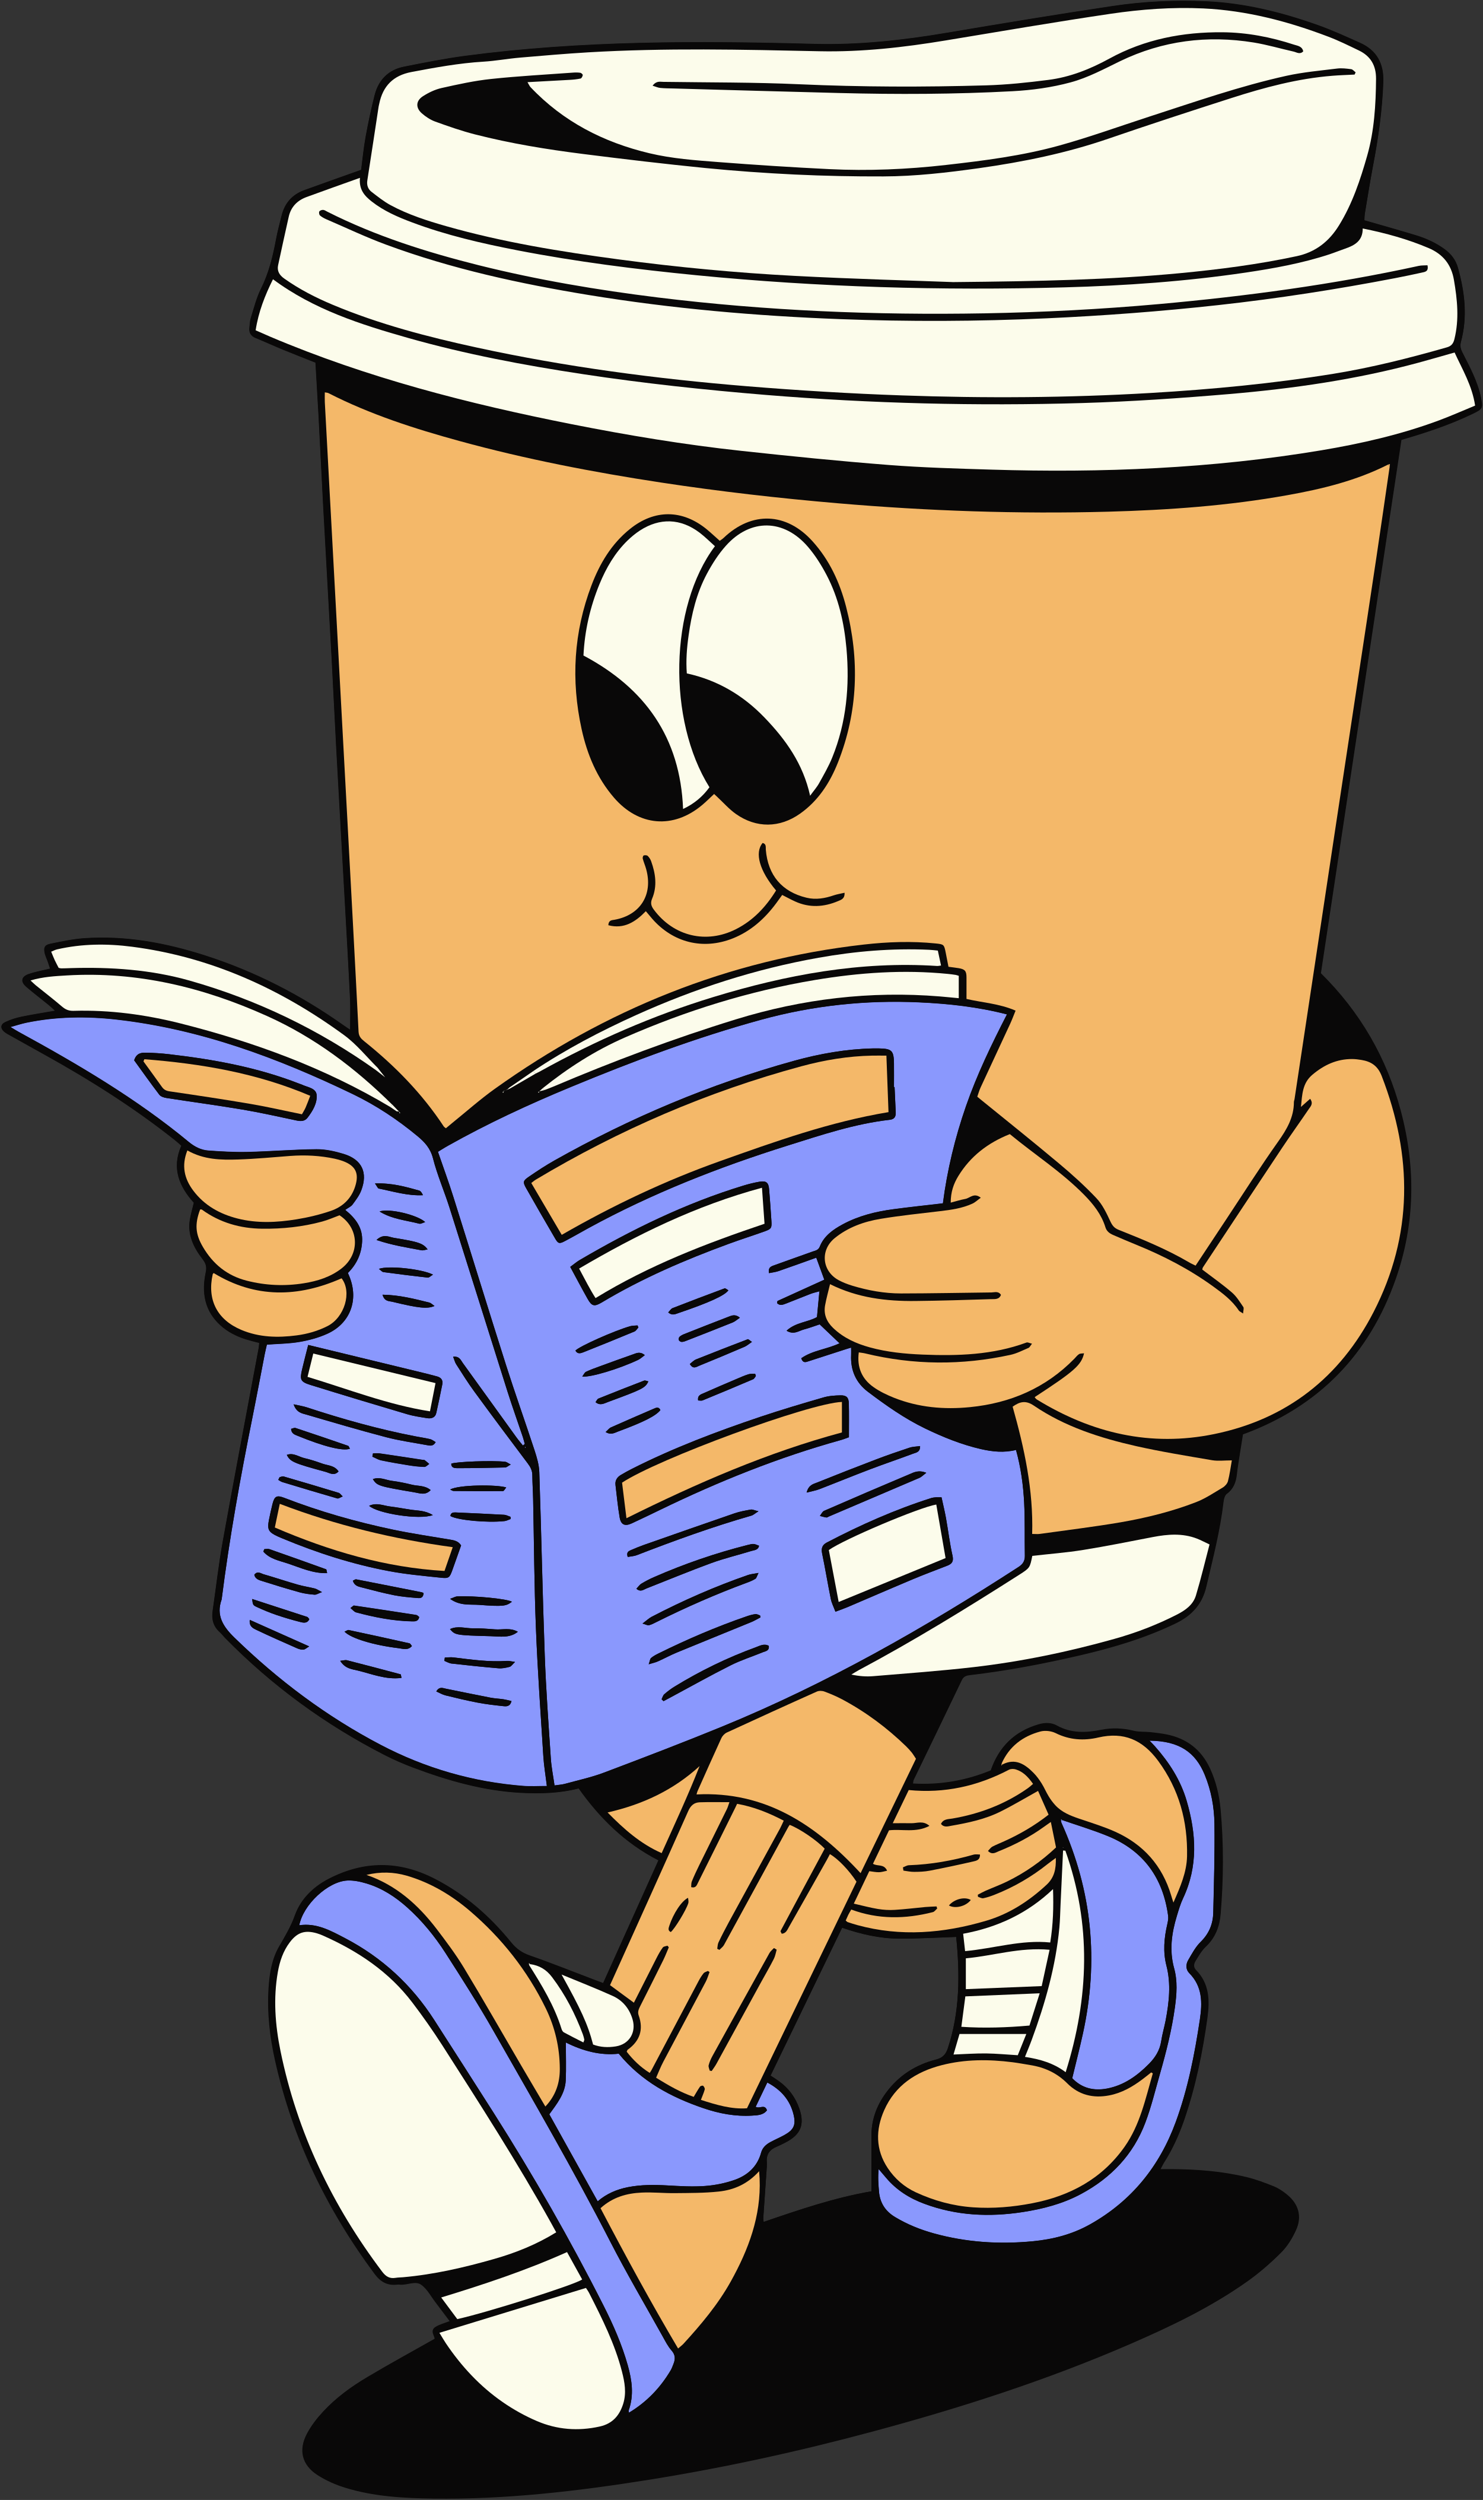 <?xml version="1.0" encoding="UTF-8"?>
<!DOCTYPE svg PUBLIC '-//W3C//DTD SVG 1.0//EN'
          'http://www.w3.org/TR/2001/REC-SVG-20010904/DTD/svg10.dtd'>
<svg data-name="Layer 2" height="500.5" preserveAspectRatio="xMidYMid meet" version="1.0" viewBox="-0.3 -0.2 297.0 500.5" width="297.0" xmlns="http://www.w3.org/2000/svg" xmlns:xlink="http://www.w3.org/1999/xlink" zoomAndPan="magnify"
><rect x="-0.3" y="-0.2" width="297.0" height="500.5" fill="#333333" stroke="none"/><g data-name="Layer 6"
  ><g id="change1_2"
    ><path d="M296.28,79.49c-.66-3.28-2.26-6.18-3.75-9.13-.36-.72-.49-1.32-.27-2.1,1.35-4.97,.78-9.88-.58-14.75-.43-1.56-1.33-2.77-2.63-3.74-1.78-1.32-3.76-2.21-5.85-2.84-3.38-1.03-6.79-1.98-10.28-2.99,.03-.4,.02-.89,.1-1.38,.53-3.19,1.04-6.39,1.64-9.57,1.05-5.52,1.83-11.05,2.04-16.68,.14-3.73-1.3-6.41-4.7-7.92-2.78-1.24-5.56-2.52-8.42-3.53-7.24-2.57-14.65-4.41-22.38-4.76-6.25-.28-12.48,.02-18.64,.94-11.08,1.66-22.13,3.48-33.17,5.35-8.86,1.5-17.74,2.49-26.76,2.24-23.31-.64-46.6-.68-69.78,2.39-4.12,.55-8.22,1.36-12.3,2.18-3.09,.62-5.06,2.62-5.83,5.66-.7,2.77-1.3,5.57-1.81,8.38-.41,2.25-.62,4.54-.89,6.59-3.95,1.41-7.71,2.73-11.44,4.09-2.41,.88-3.9,2.61-4.5,5.09-.39,1.57-.81,3.14-1.11,4.72-.64,3.42-1.45,6.75-3.02,9.9-.91,1.82-1.4,3.85-2.02,5.81-.2,.64-.22,1.35-.29,2.03-.1,.99,.32,1.63,1.27,2.02,1.84,.75,3.65,1.58,5.49,2.34,2.12,.87,4.27,1.7,6.47,2.58,.21,3.65,.43,7.25,.63,10.86,.32,5.98,.6,11.95,.92,17.93,.55,10.15,1.14,20.29,1.69,30.44,.33,5.98,.6,11.95,.92,17.93,.55,10.15,1.13,20.29,1.7,30.44,.36,6.54,.75,13.07,1.06,19.61,.1,2.08,.02,4.17,.02,6.39-.5-.34-1-.67-1.49-1.01-8.45-5.97-17.55-10.65-27.4-13.82-7.94-2.56-16.05-4.1-24.44-3.5-2.22,.16-4.43,.64-6.62,1.08-1.16,.23-1.43,.64-1.26,1.66,.11,.66,.44,1.29,.66,1.93,.17,.49,.34,.99,.47,1.4-1.6,.39-3.02,.63-4.36,1.11-1.45,.52-1.59,1.5-.42,2.51,1.46,1.26,3.01,2.43,4.5,3.65,.4,.33,.77,.69,1.29,1.16-2.44,.43-4.65,.77-6.83,1.22-1.08,.23-2.17,.59-3.17,1.05-.96,.45-1.01,1.21-.22,1.91,.37,.32,.83,.55,1.26,.79,2.23,1.25,4.45,2.49,6.69,3.73,9.17,5.08,18.01,10.65,26.23,17.17,.43,.34,.83,.71,1.31,1.13-1.99,4.48-.44,8.16,2.5,11.42-.28,1.2-.61,2.28-.79,3.38-.51,3.07,.76,5.61,2.56,7.94,.65,.83,.85,1.54,.61,2.66-.85,4-.24,7.7,2.99,10.6,1.46,1.31,3.18,2.17,5.04,2.76,.88,.27,1.77,.49,2.69,.73-.04,.39-.06,.7-.11,1-2.41,12.91-4.87,25.82-7.2,38.75-.83,4.59-1.34,9.24-2.02,13.87-.24,1.66,.1,3.08,1.38,4.24,.42,.37,.75,.83,1.14,1.23,9.38,9.55,20.05,17.34,31.96,23.43,1.82,.93,3.72,1.76,5.64,2.48,6.96,2.62,14.07,4.65,21.54,5.06,3.91,.21,7.83,.11,11.64-.88,4.25,5.99,9.3,10.97,15.97,14.4-3.72,8.27-7.39,16.42-11.11,24.66-.65-.24-1.23-.45-1.8-.67-4.3-1.63-8.58-3.35-12.92-4.86-1.54-.54-2.68-1.33-3.7-2.59-4.28-5.29-9.31-9.69-15.41-12.8-7.06-3.61-14.1-3.6-21.12,.02-3.09,1.59-5.58,4-6.74,7.23-.8,2.24-1.94,4.17-3.11,6.17-1.51,2.57-1.98,5.49-2.16,8.43-.31,4.89,.23,9.71,1.3,14.48,3.5,15.68,10.35,29.8,19.9,42.68,1.23,1.65,2.57,2.41,4.54,2.19,.19-.02,.38-.03,.56,0,1.46,.16,3.09-.85,4.32,.05,1.15,.85,1.89,2.28,2.79,3.46,.96,1.26,1.91,2.53,2.9,3.85-1.1,.43-2.09,.68-2.92,1.18-1.16,.71-.04,1.8-.14,2.36-4.67,2.64-9.15,5.08-13.52,7.69-3.22,1.91-6.26,4.12-8.82,6.88-1.22,1.31-2.35,2.77-3.2,4.34-1.76,3.28-1.05,6.27,2.06,8.29,1.69,1.1,3.62,1.95,5.56,2.55,5.71,1.77,11.63,2.09,17.55,2.18,14.56,.21,28.97-1.48,43.31-3.77,15.06-2.41,29.95-5.66,44.68-9.62,17.62-4.73,34.97-10.3,51.73-17.57,8.12-3.52,16.09-7.34,23.35-12.47,2.43-1.72,4.7-3.7,6.81-5.8,1.24-1.24,2.23-2.86,2.96-4.48,1.21-2.68,.49-5.16-1.78-7.02-.81-.67-1.71-1.29-2.68-1.68-1.78-.72-3.6-1.4-5.46-1.85-4.93-1.2-9.95-1.57-15.01-1.6-.65,0-1.3,0-2.22,0,.34-.65,.48-.98,.67-1.27,1.72-2.69,3.03-5.58,4.07-8.59,2.3-6.68,3.7-13.57,4.66-20.55,.47-3.41,.36-6.75-2.29-9.44-.6-.61-.44-1.3-.07-1.89,.62-1,1.22-2.07,2.06-2.86,1.89-1.78,2.72-3.98,2.93-6.48,.57-6.97,.63-13.95-.01-20.92-.26-2.86-.92-5.65-2.15-8.28-1.73-3.71-4.64-5.93-8.63-6.74-1.1-.22-2.21-.36-3.33-.48-1.09-.12-2.24-.01-3.29-.27-2.16-.54-4.31-.63-6.48-.2-3.05,.61-6.03,.75-8.9-.85-1.1-.62-2.38-.61-3.64-.25-4.77,1.38-7.93,4.44-9.56,9.21-4.95,2.05-10.14,2.96-15.62,2.65,.06-.36,.06-.55,.13-.71,3.22-6.67,6.46-13.33,9.66-20.02,.4-.83,1-.98,1.78-1.07,7.3-.85,14.51-2.23,21.67-3.88,6.68-1.54,13.23-3.46,19.44-6.46,3.17-1.53,5.25-3.75,6.07-7.29,1.31-5.64,2.78-11.24,3.45-17.01,.07-.56,.27-1.31,.67-1.6,1.34-.97,1.82-2.29,1.99-3.83,.14-1.3,.36-2.59,.56-3.88,.22-1.46,.46-2.92,.67-4.21,15.27-5.57,25.29-16.02,30.57-31,3.9-11.07,4.05-22.36,1.04-33.67-2.81-10.58-8.09-19.76-16.01-27.59,5.37-35.52,10.75-71.16,16.14-106.84,4.88-1.42,9.72-3,14.33-5.23,1.96-.95,2.02-1.05,1.6-3.13Zm-105.09,308.09c.76,7.54,.75,15.02-1.68,22.32-.41,1.23-1.06,1.9-2.37,2.24-4.11,1.05-7.51,3.23-10.04,6.7-1.85,2.55-2.88,5.35-2.88,8.52,0,3.67,0,7.34,0,11.15-7.39,1.27-14.43,3.67-21.6,6.13-.02-.33-.08-.61-.06-.88,.22-3.29,.46-6.57,.68-9.86,.03-.43,.05-.87,.02-1.31-.12-1.53,.63-2.46,1.99-3.02,.63-.26,1.24-.58,1.85-.89,2.93-1.53,3.76-3.52,2.7-6.65-.78-2.31-2.17-4.19-4.16-5.6-.5-.36-1.03-.68-1.63-1.09,4.78-9.88,9.55-19.71,14.33-29.6,3.77,1.3,7.52,2.16,11.39,2.18,3.76,.02,7.53-.21,11.45-.34Z" fill="#090808"
    /></g
    ><g
    ><g fill="#8a98fd" id="change2_1"
      ><path d="M163.81,258.38c-.16,1.66-.32,3.32-.49,5.11-1.8,1.04-4.22,1.02-6.09,2.73,1.44,.89,2.46,.01,3.5-.26,1.08-.29,2.12-.68,3.13-1.01,1.35,1.28,2.64,2.52,3.98,3.79-2.49,1.19-5.39,1.39-7.67,3,.36,1.05,.93,.76,1.45,.6,2.55-.82,5.09-1.65,7.64-2.47,.23-.07,.46-.14,.9-.27,0,.59,.02,1.05,0,1.5-.14,3.03,.95,5.53,3.35,7.34,3.63,2.74,7.34,5.35,11.46,7.35,3.6,1.74,7.28,3.23,11.19,4.13,2.32,.53,4.64,.77,7.02,.17,.98,3.57,1.44,7.03,1.63,10.5,.19,3.55,.08,7.11,.14,10.66,.02,1.04-.37,1.69-1.26,2.27-18.9,12.26-38.42,23.37-59.3,31.93-7.83,3.21-15.74,6.23-23.66,9.22-2.55,.96-5.25,1.54-7.89,2.27-.59,.16-1.22,.19-2.08,.32-.26-1.86-.62-3.61-.74-5.38-.46-6.9-.97-13.81-1.22-20.72-.44-12.21-.68-24.43-1.09-36.64-.05-1.46-.49-2.94-.95-4.35-1.88-5.74-3.92-11.43-5.75-17.19-3.55-11.16-6.98-22.35-10.5-33.52-.93-2.97-2.01-5.89-3.1-9.06,.65-.39,1.3-.82,1.99-1.2,7.94-4.46,16.18-8.28,24.59-11.76,12.49-5.17,25.13-9.92,38.18-13.49,10.36-2.84,20.91-3.96,31.62-3.47,5.84,.27,11.65,.89,17.58,2.41-3.1,6.04-6.02,12.07-8.22,18.41-2.19,6.31-3.75,12.76-4.61,19.42-3.39,.4-6.67,.74-9.93,1.18-3.53,.47-6.98,1.32-10.14,3.03-1.95,1.05-3.74,2.31-4.59,4.46-.3,.75-.9,.79-1.45,.99-2.51,.92-5.05,1.78-7.56,2.7-.6,.22-1.39,.37-1.16,1.61,.64-.13,1.29-.2,1.89-.4,2.53-.87,5.04-1.78,7.58-2.69,.55,1.5,1.07,2.92,1.61,4.41-3.04,1.38-6.2,2.81-9.35,4.25-.07,.03-.06,.22-.11,.44,.57,.59,1.22,.3,1.83,.07,1.63-.62,3.24-1.3,4.86-1.92,.57-.22,1.17-.34,1.75-.51l.05,.05Zm15.05-40.95s-.09,0-.13,0c0-1.56,.02-3.11,0-4.67-.03-2.63-.42-3.01-3.04-3.06-.37,0-.75,0-1.12,0-5.38,.12-10.65,1.05-15.82,2.47-16.81,4.64-32.76,11.38-47.96,19.93-1.79,1-3.51,2.14-5.2,3.3-1.18,.81-1.21,1.07-.51,2.31,1.9,3.36,3.84,6.7,5.78,10.03,.61,1.05,.85,1.12,1.94,.55,1.6-.84,3.16-1.74,4.74-2.61,12.72-6.95,26.13-12.21,39.93-16.54,6.7-2.1,13.37-4.35,20.4-5.15,.99-.11,1.25-.66,1.21-1.52-.08-1.68-.15-3.36-.23-5.04Zm-9.15,70.12c0-2.45,.04-4.63-.02-6.8-.03-1.15-.47-1.61-1.62-1.6-1.17,.02-2.39,.1-3.5,.43-4.24,1.23-8.48,2.49-12.66,3.89-8.73,2.94-17.35,6.2-25.59,10.36-.78,.39-1.54,.82-2.29,1.26-.75,.45-1.18,1.1-1.07,2.01,.27,2.16,.46,4.34,.83,6.48,.26,1.5,1.06,1.84,2.43,1.2,1.92-.89,3.83-1.81,5.73-2.73,11.67-5.66,23.67-10.49,36.18-13.96,.53-.15,1.04-.36,1.57-.55Zm-55.81-34.11c1.22,2.26,2.32,4.35,3.48,6.4,.83,1.48,1.34,1.61,2.85,.71,8.05-4.82,16.62-8.5,25.4-11.72,2.4-.88,4.83-1.65,7.23-2.51,1.32-.47,1.42-.68,1.33-2.07-.14-2.11-.28-4.23-.46-6.34-.11-1.37-.58-1.75-1.94-1.52-1.1,.19-2.19,.46-3.26,.79-11.57,3.52-22.34,8.8-32.74,14.89-.58,.34-1.1,.79-1.89,1.37Zm53.12,69.03c.96-.37,1.71-.62,2.44-.93,4.34-1.85,8.67-3.74,13.03-5.56,2.29-.96,4.62-1.83,6.94-2.73,.94-.37,1.28-.87,1.03-2-.56-2.48-.86-5.02-1.31-7.53-.25-1.38-.59-2.75-.89-4.15-.54,0-.84-.02-1.15,0-.31,.02-.62,.06-.92,.15-7.25,2.31-14.17,5.38-20.9,8.9-.9,.47-1.16,1.14-.95,2.16,.63,3.04,1.13,6.11,1.75,9.16,.17,.81,.57,1.58,.92,2.53Zm-41.6-10.97c.59-.11,1.25-.13,1.83-.36,7.55-2.92,15.15-5.68,22.94-7.91,.36-.1,.67-.41,1.41-.87-.8-.19-1.19-.4-1.53-.34-1.1,.19-2.22,.39-3.27,.75-6.06,2.08-12.11,4.2-18.16,6.33-.88,.31-1.74,.67-2.6,1.04-.45,.2-.94,.43-.63,1.35Zm1.74,6.38c.85,.72,1.42,.16,2.01-.07,4.33-1.7,8.63-3.48,12.99-5.08,2.62-.95,5.35-1.6,8.01-2.42,.59-.18,1.39-.17,1.54-1.05-1.07-.43-1.08-.45-2.29-.15-6.45,1.63-12.72,3.79-18.81,6.46-.85,.37-1.68,.81-2.47,1.29-.38,.23-.64,.65-.99,1.01Zm1.22,6.96c.67,.19,1.02,.41,1.29,.34,.53-.13,1.04-.41,1.54-.66,5.89-2.94,11.91-5.58,18.09-7.86,.58-.21,1.17-.45,1.69-.78,.23-.15,.3-.54,.62-1.17-.94,.18-1.54,.22-2.09,.41-6.64,2.3-13.05,5.12-19.29,8.36-.57,.3-1.06,.77-1.85,1.36Zm32.87-26.22c1.05-.27,1.82-.4,2.53-.67,3.42-1.32,6.81-2.71,10.24-4.01,2.85-1.08,5.73-2.05,8.58-3.12,.57-.21,1.4-.27,1.37-1.51-.76,.11-1.48,.12-2.14,.33-2.24,.74-4.47,1.51-6.68,2.35-3.95,1.5-7.88,3.04-11.8,4.62-.75,.3-1.71,.46-2.1,2.01Zm-29.05,41.38c.13,.13,.26,.25,.39,.38,.47-.25,.94-.5,1.41-.75,3.99-2.14,7.94-4.36,11.98-6.39,2.1-1.06,4.36-1.77,6.55-2.67,.52-.21,1.29-.26,1.14-1.26-.92-.52-1.79,0-2.6,.29-5.67,2.06-11.08,4.69-16.23,7.85-.74,.45-1.44,.98-2.09,1.55-.27,.23-.37,.67-.54,1.01Zm19.81-16.4c-.03-.13-.06-.26-.09-.38-.31-.1-.64-.3-.94-.26-.61,.08-1.21,.26-1.8,.46-6.06,2.09-11.93,4.61-17.67,7.45-.5,.25-1,.52-1.42,.88-.21,.18-.23,.58-.47,1.25,.84-.26,1.36-.36,1.84-.58,1.3-.58,2.56-1.27,3.88-1.81,4.93-2.04,9.89-4.03,14.83-6.06,.63-.26,1.23-.63,1.84-.94Zm33.19-28.94c-1.55-.61-2.47-.07-3.34,.29-5.72,2.4-11.42,4.85-17.1,7.33-.36,.16-.57,.67-.85,1.02,.43,.11,.86,.25,1.3,.31,.16,.02,.34-.13,.51-.2,6.05-2.58,12.1-5.15,18.14-7.74,.39-.17,.7-.51,1.35-1Zm-70.25-24.47c.41,.76,1.05,.55,1.62,.33,3.41-1.36,6.8-2.73,10.19-4.14,.32-.13,.53-.53,.8-.81-.06-.14-.11-.27-.17-.41-.5,.05-1.02,.03-1.5,.16-3.21,.92-10.17,4.03-10.93,4.87Zm35.33-1.74c-.45-.29-.7-.57-.82-.52-3.46,1.32-6.92,2.66-10.36,4.04-.47,.19-.84,.6-1.24,.91,.63,1.13,1.33,.57,1.88,.35,3.04-1.23,6.07-2.51,9.09-3.8,.46-.2,.86-.56,1.45-.96Zm-2.39-4.83c-.91-.78-1.62-.47-2.28-.21-2.96,1.14-5.9,2.3-8.85,3.46-.34,.13-.69,.31-.96,.55-.14,.13-.22,.47-.16,.65,.07,.18,.35,.37,.54,.38,.29,.02,.61-.08,.89-.2,3.12-1.22,6.25-2.44,9.36-3.69,.47-.19,.86-.56,1.45-.95Zm-14.36-1.07c.78,.69,1.42,.34,2.04,.13,6.1-2.07,9.29-3.52,10.01-4.56-.27-.14-.59-.45-.77-.38-3.48,1.29-6.95,2.6-10.41,3.95-.33,.13-.55,.53-.87,.86Zm-4.69,8.55c-.96-.79-1.66-.39-2.33-.16-2.23,.78-4.45,1.59-6.67,2.4-.93,.34-1.87,.68-2.77,1.1-.29,.14-.45,.56-.75,.95,1.69,.2,7.41-1.55,11.18-3.33,.45-.21,.82-.58,1.35-.96Zm22.24,4.19c-.05-.15-.09-.3-.14-.45-.46,.03-.94-.03-1.36,.1-.82,.26-1.62,.62-2.42,.96-2.17,.92-4.33,1.84-6.48,2.8-.56,.25-1.34,.43-1.16,1.48,.33,0,.65,.09,.89-.01,3.38-1.39,6.75-2.79,10.11-4.23,.24-.1,.38-.43,.56-.65Zm-19.12,6.81c-.35-.75-.89-.47-1.4-.25-2.84,1.23-5.68,2.45-8.5,3.71-.38,.17-.65,.56-1.07,.93,1.07,.66,1.8,.16,2.51-.11,5.2-1.93,7.54-3.13,8.46-4.29Zm-12.99-1.59c.94,.78,1.74,.25,2.51-.03,6.99-2.58,7.43-2.8,8.08-4.12-.31-.06-.63-.24-.85-.16-3.06,1.17-6.12,2.38-9.16,3.6-.23,.09-.36,.44-.57,.71Z"
        /><path d="M104.44,289.2c-.41-.52-.85-1.01-1.24-1.55-3.61-5-7.21-10.01-10.83-15.01-.4-.56-.66-1.37-1.92-1.24,.24,.6,.35,1.11,.62,1.52,1.18,1.83,2.33,3.69,3.62,5.45,3.53,4.83,7.11,9.62,10.71,14.4,.55,.73,.91,1.44,.91,2.36,.02,1.62,.13,3.24,.16,4.86,.18,8.6,.22,17.21,.56,25.8,.34,8.53,.95,17.05,1.48,25.57,.12,1.91,.45,3.8,.71,5.99-1.7,0-3.25,.1-4.77-.02-10.06-.79-19.6-3.55-28.51-8.22-10.83-5.67-20.52-12.94-29.29-21.47-2.27-2.21-3.71-4.43-2.56-7.65,1.56-12.3,3.76-24.49,6.21-36.65,.84-4.15,1.61-8.31,2.42-12.47,.13-.66,.3-1.31,.43-1.9,2.28-.17,4.47-.18,6.59-.55,1.88-.32,3.79-.84,5.52-1.63,4.57-2.07,6.31-6.74,4.43-11.41-.09-.22-.19-.44-.32-.75,1.75-1.74,2.73-3.81,2.85-6.3,.13-2.63-1.14-4.5-3.39-6.33,.59-.42,1.15-.65,1.47-1.07,.66-.89,1.37-1.81,1.75-2.84,1.35-3.57,.13-6.16-3.51-7.28-1.77-.54-3.66-.96-5.49-.94-4.6,.04-9.2,.44-13.8,.54-2.6,.06-5.22-.09-7.82-.28-1.45-.1-2.75-.76-3.88-1.69-10.52-8.71-22.22-15.58-34.15-22.09-.43-.23-.84-.5-1.61-.96,1.28-.35,2.23-.67,3.2-.87,5.98-1.23,12.01-1.31,18.04-.63,16.73,1.89,32.26,7.67,47.31,14.92,4.67,2.25,8.98,5.11,12.98,8.43,1.45,1.2,2.58,2.44,3.09,4.43,.86,3.37,2.26,6.59,3.32,9.91,3.9,12.28,7.74,24.59,11.63,36.87,.96,3.03,2.04,6.02,3.05,9.03,.16,.46,.26,.94,.39,1.4-.12,.09-.24,.18-.36,.27Zm-12.39,20.01c-.58-.88-1.36-1.02-2.18-1.16-3.8-.64-7.63-1.2-11.4-1.99-7.44-1.56-14.74-3.64-21.84-6.38-1.52-.59-1.97-.34-2.37,1.28-.26,1.03-.48,2.06-.69,3.1-.39,1.97-.12,2.48,1.75,3.34,.34,.16,.68,.3,1.03,.44,6.86,2.86,13.91,5.12,21.2,6.5,3.48,.66,7.03,.97,10.55,1.34,1.48,.16,1.66-.06,2.17-1.47,.59-1.63,1.16-3.28,1.77-4.99ZM26.57,212.08c1.6,2.2,3.28,4.58,5.04,6.89,.28,.37,.92,.58,1.43,.65,5.09,.79,10.21,1.47,15.29,2.33,3.61,.61,7.19,1.42,10.78,2.18,.86,.18,1.63,.17,2.19-.57,1.04-1.35,1.97-2.94,1.81-4.58-.14-1.39-1.93-1.52-3.06-2.08-.11-.06-.24-.08-.35-.12-8.4-3.29-17.19-4.89-26.11-5.92-1.54-.18-3.1-.28-4.65-.31-.93-.02-1.91,.06-2.37,1.53Zm34.85,56.98c-.45,1.78-.86,3.32-1.22,4.87-.5,2.1-.35,2.51,1.72,3.15,6.41,1.99,12.84,3.92,19.27,5.83,1.31,.39,2.67,.58,4.02,.8,.87,.14,1.65-.07,1.87-1.08,.42-1.88,.81-3.77,1.19-5.66,.18-.9-.26-1.42-1.11-1.63-.96-.25-1.92-.51-2.89-.74-7.48-1.82-14.97-3.63-22.85-5.54Zm-2.92,11.89c.57,1.67,1.66,1.8,2.54,2.05,5.31,1.56,10.62,3.12,15.96,4.52,2.7,.71,5.48,1.09,8.23,1.6,.58,.11,1.23,.26,1.71-.61-.39-.22-.71-.5-1.08-.59-.97-.23-1.95-.38-2.93-.56-7.4-1.42-14.64-3.46-21.79-5.81-.73-.24-1.5-.35-2.65-.61Zm43.63,59.4c-.56-.13-1.07-.27-1.59-.35-.86-.13-1.74-.16-2.59-.32-2.99-.58-5.98-1.19-8.96-1.8-.63-.13-1.31-.48-1.92,.55,.67,.29,1.23,.64,1.85,.79,2.11,.52,4.23,1.03,6.37,1.44,1.71,.33,3.44,.53,5.17,.71,.64,.07,1.4,.12,1.67-1.02Zm-31.77-24.1c.3,1.02,1.09,1.17,1.77,1.35,2.16,.57,4.33,1.13,6.52,1.57,1.52,.3,3.08,.42,4.62,.55,.52,.05,1.17,.08,1.26-.97-.05-.02-.21-.15-.38-.18-4.38-.87-8.76-1.74-13.14-2.59-.15-.03-.33,.13-.65,.27Zm-19.73-1.19c.17,.88,.97,1.08,1.63,1.29,2.48,.79,4.98,1.55,7.5,2.25,.95,.26,1.95,.38,2.94,.46,.35,.03,.72-.24,1.48-.52-.73-.38-1.06-.62-1.43-.72-1.14-.29-2.32-.46-3.45-.78-2.27-.65-4.51-1.41-6.78-2.06-.58-.17-1.26-.75-1.89,.09Zm38.15,16.58c-.03,.22-.06,.44-.1,.66,.48,.19,.95,.48,1.44,.54,3.14,.35,6.28,.69,9.43,.95,.73,.06,1.49-.11,2.21-.29,.31-.08,.55-.48,1.08-.98-.79-.11-1.2-.24-1.59-.21-3.62,.26-7.19-.27-10.76-.7-.56-.07-1.14,.02-1.71,.03Zm-18.89-9.91c.46,.37,.75,.75,1.1,.85,3.66,.98,7.37,1.72,11.18,1.8,.57,.01,1.3,.06,1.47-.87-.18-.13-.36-.36-.57-.4-4.16-.65-8.32-1.28-12.48-1.89-.13-.02-.29,.2-.71,.5Zm-17.25-11.8c-.07,.16-.14,.33-.21,.49,1.27,1.49,3.22,1.83,4.96,2.41,2.49,.83,4.95,1.99,7.82,1.91-.11-.45-.11-.74-.21-.77-3.77-1.36-7.55-2.71-11.34-4.03-.31-.11-.68-.01-1.02-.01Zm50.75,16.55c-1.52-.87-3.07-.37-4.58-.48-1.48-.12-2.98-.23-4.46-.21-1.48,.02-3.01-.56-4.54,.16,1.05,1.19,1.05,1.23,8.2,1.42,1.82,.05,3.75,.43,5.38-.88Zm-34.7-.03c1.27,1.35,5.84,2.72,10.85,3.32,.86,.1,1.83,.49,2.65-.43-.18-.21-.31-.51-.49-.55-4.05-.91-8.11-1.79-12.18-2.66-.19-.04-.43,.16-.83,.32Zm-18.97-2.35c-.17,1.33,.68,1.7,1.34,2.02,2.69,1.28,5.42,2.48,8.14,3.68,.39,.17,.85,.3,1.27,.26,.33-.03,.64-.34,1.15-.64-4.1-1.83-7.91-3.53-11.9-5.31Zm5.96-28.56c-.09,.18-.17,.35-.26,.53,.26,.15,.51,.35,.79,.44,3.67,1.11,7.35,2.22,11.03,3.28,.25,.07,.6-.21,1.08-.4-.37-.35-.55-.65-.8-.72-3.67-1.12-7.35-2.21-11.03-3.28-.24-.07-.55,.1-.82,.15Zm2.31-9.68c.06,.97,.74,1.15,1.35,1.41,5.15,2.11,9,3.09,10.43,2.57-.13-.21-.2-.53-.37-.59-3.5-1.21-7.01-2.41-10.53-3.57-.23-.08-.55,.11-.88,.18Zm-7.79,34.06c.15,1.16,.13,1.24,.96,1.62,1.24,.57,2.5,1.1,3.78,1.54,1.58,.54,3.19,1.02,4.81,1.43,.64,.16,1.46,.4,1.9-.54-.17-.2-.27-.4-.41-.45-3.63-1.19-7.26-2.37-11.03-3.59Zm17.63,12.38c.97,1.58,2.36,1.67,3.57,1.96,2.82,.69,5.59,1.86,8.7,1.46-.09-.4-.1-.7-.18-.72-3.59-.96-7.18-1.9-10.77-2.82-.31-.08-.67,.05-1.32,.12Zm34.13-28.39c0-.15-.01-.29-.02-.44-.43-.14-.85-.38-1.29-.41-3.23-.18-6.47-.33-9.7-.47-.5-.02-1,.05-1.05,.72,1.41,.82,7.32,1.39,10.83,1.01,.42-.05,.82-.28,1.23-.42Zm.26,16.56c-1.04-.61-7.67-1.23-10.94-1.07-.37,.02-.73,.24-1.45,.49,2.01,1.45,4.01,1.08,5.83,1.21,4.87,.37,5.42,.24,6.56-.63Zm-15.85-17.34c-1.57-.96-2.99-.87-4.35-1.07-1.41-.21-2.82-.49-4.24-.66-1.32-.16-2.67-.83-4.16-.13,1.67,1.55,10.1,2.87,12.74,1.86Zm-11.97-12.36l-.13,.67c.59,.25,1.15,.61,1.77,.74,1.82,.38,3.66,.7,5.5,.99,1.04,.17,2.1,.29,3.15,.32,.32,0,.65-.38,.97-.59-.3-.26-.6-.53-.91-.76-.09-.06-.24-.04-.36-.05-2.89-.44-5.77-.88-8.66-1.3-.43-.06-.88,0-1.32,0Zm27.58,2.24c-.53-.28-.81-.53-1.11-.56-2.56-.3-9.92-.02-10.8,.38-.04,.82,.66,.9,1.14,.9,3.21,0,6.43-.06,9.64-.14,.3,0,.59-.3,1.13-.59Zm-16.05,5.11c-1.16-.97-2.53-.78-3.73-1.07-1.33-.33-2.68-.6-4.03-.78-1.23-.16-2.44-.86-3.81-.34,.88,1.34,1.04,1.41,8.51,2.68,.96,.16,2.03,.6,3.06-.48Zm-18.44-3.74c-.81-1.22-2.16-1.17-3.28-1.57-1.17-.42-2.36-.81-3.56-1.09-1.14-.26-2.19-1.14-3.52-.65,.68,1.35,1.32,1.65,7.77,3.4,.79,.21,1.7,.89,2.59-.09Zm8.07-40.55c.45,.33,.66,.62,.91,.65,2.96,.4,5.92,.77,8.88,1.1,.29,.03,.62-.34,1.05-.59-2.1-1.11-8.91-1.88-10.84-1.15Zm.74,5.17c.39,1.38,1.28,1.26,1.93,1.41,5.32,1.29,7.04,1.47,8.48,.85-.42-.28-.71-.6-1.06-.69-2.99-.74-5.99-1.52-9.35-1.57Zm-1.2-10.95c3.18,1.08,6.11,1.51,9,2.06,.36,.07,.76-.11,1.23-.18-.9-1.19-1.69-1.5-6.74-2.31-.98-.16-2.1-.9-3.5,.43Zm-.31-11.32c.43,.6,.56,.98,.75,1.02,2.91,.58,5.78,1.49,8.86,1.33-.2-.45-.45-.84-.79-.94-2.73-.76-5.47-1.54-8.82-1.41Zm.92,5.61c2.42,1.53,5.26,1.76,7.96,2.45,.31,.08,.7-.18,1.18-.32-1.5-1.41-7.14-2.8-9.13-2.13Zm14.15,55.67c.22,.1,.45,.29,.68,.29,3.29,.03,6.58,.05,9.88,.02,.21,0,.41-.44,.66-.72-1.79-.6-9.55-.57-11.22,.41Z"
        /><path d="M125.67,482.88c-.02-.18-.11-.38-.06-.53,1.08-3.03,.65-6.01-.19-9-1.17-4.16-2.9-8.09-4.84-11.93-6.7-13.24-14.07-26.11-22.03-38.63-3.94-6.21-7.91-12.4-11.89-18.58-4.51-7.02-10.44-12.5-17.84-16.37-2.87-1.5-5.72-3.11-9.19-2.59,.76-4.11,5.74-8.77,9.62-8.96,1.27-.06,2.61,.22,3.84,.59,3.09,.92,5.75,2.65,8.15,4.79,3,2.68,5.52,5.78,7.68,9.14,3.3,5.13,6.58,10.29,9.6,15.59,7.96,13.96,16.03,27.86,23.38,42.16,3.3,6.42,6.97,12.66,10.49,18.97,.55,.98,1.06,2.01,1.79,2.84,.8,.9,.78,1.75,.38,2.73-.17,.4-.3,.83-.52,1.2-2.09,3.55-4.87,6.43-8.41,8.55l.02,.04Z"
        /><path d="M119.4,440.51c-3.24-5.83-6.44-11.58-9.69-17.42,1.5-2.09,3.17-4.12,3.29-6.8,.11-2.47,.02-4.96,.02-7.58,3.38,1.68,6.91,2.66,10.6,2.24,4.53,5.55,10.46,8.7,16.97,10.92,3.14,1.07,6.38,1.68,9.72,1.48,1.09-.07,2.23-.07,2.99-1.06-.45-1.34-1.46-.23-2.26-.71,.76-1.58,1.52-3.17,2.33-4.86,2.8,1.49,4.56,3.55,5.26,6.44,.5,2.04,.04,3.02-1.76,4.03-.92,.52-1.9,.93-2.83,1.43-.9,.48-1.64,1.12-1.92,2.17-.75,2.76-2.69,4.5-5.24,5.41-1.91,.68-3.97,1.1-5.99,1.24-2.47,.18-4.97,.03-7.46-.11-2.68-.15-5.35-.17-8,.35-2.21,.44-4.25,1.3-6.03,2.83Z"
        /><path d="M229.92,348.29c6.04,.06,9.2,2.38,11.04,6.83,1.3,3.15,1.91,6.49,1.95,9.85,.08,5.92-.1,11.84-.24,17.75-.05,2.25-.83,4.19-2.51,5.84-1.04,1.02-1.76,2.39-2.51,3.67-.49,.85-.51,1.87,.23,2.62,2.64,2.66,2.61,5.91,2.11,9.26-1.05,6.97-2.39,13.88-4.83,20.52-3.25,8.87-8.84,15.81-17.13,20.48-3.59,2.02-7.45,3.02-11.54,3.41-6.71,.64-13.31,.21-19.81-1.59-2.71-.75-5.29-1.8-7.72-3.25-1.98-1.19-3.05-2.87-3.24-5.14-.12-1.46-.24-2.92-.06-4.48,.5,.59,1.01,1.18,1.51,1.77,2.06,2.44,4.65,4.07,7.64,5.18,6.42,2.39,12.99,2.69,19.69,1.66,4.09-.63,8.04-1.66,11.71-3.63,5.99-3.22,10.44-7.88,12.85-14.26,1.21-3.19,2-6.54,2.95-9.84,1.25-4.37,2.36-8.77,2.98-13.28,.36-2.61,.55-5.24-.16-7.8-.99-3.58-.49-7.04,.55-10.48,.36-1.19,.71-2.4,1.24-3.52,3.03-6.41,2.65-12.93,.72-19.52-1.22-4.16-3.5-7.68-6.34-10.89-.32-.36-.66-.7-1.09-1.15Z"
        /><path d="M212.44,364.19c3.05,1.06,6.15,1.99,9.14,3.21,7.15,2.93,11.06,8.39,12.07,15.99,.07,.53-.05,1.11-.17,1.65-.64,2.76-.89,5.52-.17,8.32,.94,3.65,.52,7.3-.16,10.93-.27,1.41-.69,2.78-.9,4.2-.28,1.82-1.19,3.25-2.44,4.51-2.36,2.39-5.03,4.3-8.39,4.94-2.65,.51-5.05-.05-6.98-2.07,.73-3.03,1.49-5.97,2.14-8.94,3.19-14.51,1.86-28.57-4.28-42.14-.05-.11-.08-.24-.12-.35,.09-.07,.18-.15,.26-.24Z"
        /><path d="M75.01,214.04c.13-.13,.26-.26,.39-.39,.3,.43,.6,.86,.9,1.29h0c-.43-.29-.85-.59-1.28-.9Z"
        /><path d="M104.99,289.57s-.08,.08-.11,.12c-.03-.04-.09-.09-.09-.13,0-.04,.07-.08,.11-.12,.03,.04,.07,.09,.09,.13Z"
        /><path d="M76.3,214.93c.08,.03,.17,.06,.25,.09-.09-.02-.17-.05-.26-.07,0,0,0-.01,0-.01Z"
        /><path d="M212.18,364.43c0-.16,0-.31,0-.47,.09,.08,.17,.15,.26,.23-.08,.09-.17,.17-.26,.24Z"
        /><path d="M163.76,258.33c.06-.05,.13-.09,.19-.14-.05,.06-.1,.13-.14,.19,0,0-.05-.05-.05-.05Z"
        /><path d="M125.64,482.85s-.06,.1-.1,.14c-.01,.01-.07-.01-.1-.02,.07-.03,.15-.06,.22-.09,0,0-.02-.04-.02-.04Z"
      /></g
      ><g fill="#090808" id="change1_1"
      ><path d="M131.59,372.2c-6.66-3.43-11.71-8.41-15.97-14.4-3.82,.99-7.73,1.09-11.64,.88-7.47-.4-14.58-2.44-21.54-5.06-1.92-.72-3.81-1.54-5.64-2.48-11.91-6.09-22.58-13.88-31.96-23.43-.39-.4-.73-.86-1.14-1.23-1.28-1.15-1.63-2.58-1.38-4.24,.68-4.62,1.19-9.27,2.02-13.87,2.33-12.93,4.79-25.83,7.2-38.75,.06-.3,.07-.61,.11-1-.92-.25-1.81-.46-2.69-.73-1.86-.58-3.58-1.44-5.04-2.76-3.23-2.9-3.84-6.59-2.99-10.6,.24-1.13,.04-1.83-.61-2.66-1.8-2.33-3.06-4.87-2.56-7.94,.18-1.1,.5-2.18,.79-3.38-2.94-3.26-4.49-6.94-2.5-11.42-.48-.42-.88-.79-1.31-1.13-8.22-6.53-17.06-12.1-26.23-17.17-2.23-1.24-4.46-2.48-6.69-3.73-.43-.24-.89-.47-1.26-.79-.79-.7-.74-1.46,.22-1.91,1.01-.47,2.09-.83,3.17-1.05,2.18-.46,4.38-.79,6.83-1.22-.52-.47-.89-.84-1.29-1.16-1.5-1.22-3.04-2.39-4.5-3.65-1.17-1.01-1.03-1.99,.42-2.51,1.34-.48,2.76-.71,4.36-1.11-.14-.41-.3-.9-.47-1.4-.23-.64-.55-1.27-.66-1.93-.17-1.02,.1-1.43,1.26-1.66,2.19-.44,4.4-.92,6.62-1.08,8.39-.59,16.5,.94,24.44,3.5,9.85,3.18,18.95,7.85,27.4,13.82,.49,.35,.99,.67,1.49,1.01,0-2.21,.08-4.3-.02-6.39-.32-6.54-.7-13.07-1.06-19.61-.56-10.15-1.14-20.29-1.7-30.44-.33-5.98-.6-11.95-.92-17.93-.55-10.15-1.14-20.29-1.69-30.44-.33-5.98-.61-11.95-.92-17.93-.19-3.61-.42-7.21-.63-10.86-2.21-.88-4.35-1.71-6.47-2.58-1.84-.76-3.65-1.59-5.49-2.34-.95-.38-1.37-1.02-1.27-2.02,.07-.68,.09-1.38,.29-2.03,.62-1.96,1.11-3.99,2.02-5.81,1.57-3.15,2.39-6.48,3.02-9.9,.3-1.59,.72-3.15,1.11-4.72,.61-2.48,2.1-4.21,4.5-5.09,3.74-1.36,7.49-2.68,11.44-4.09,.27-2.05,.48-4.34,.89-6.59,.51-2.81,1.1-5.62,1.81-8.38,.77-3.04,2.74-5.04,5.83-5.66,4.08-.82,8.18-1.63,12.3-2.18,23.18-3.07,46.47-3.03,69.78-2.39,9.01,.25,17.89-.74,26.76-2.24,11.04-1.87,22.1-3.69,33.17-5.35,6.16-.92,12.39-1.22,18.64-.94,7.73,.34,15.14,2.19,22.38,4.76,2.87,1.02,5.64,2.3,8.42,3.53,3.41,1.52,4.85,4.2,4.7,7.92-.21,5.62-.99,11.16-2.05,16.68-.61,3.18-1.11,6.38-1.64,9.57-.08,.48-.07,.98-.1,1.38,3.49,1.01,6.89,1.96,10.28,2.99,2.09,.63,4.07,1.53,5.85,2.84,1.31,.97,2.2,2.17,2.63,3.74,1.35,4.87,1.93,9.78,.58,14.75-.21,.79-.09,1.38,.27,2.1,1.48,2.94,3.09,5.84,3.75,9.13,.42,2.09,.36,2.18-1.6,3.13-4.61,2.23-9.46,3.81-14.33,5.23-5.39,35.68-10.77,71.32-16.14,106.84,7.92,7.83,13.2,17.01,16.01,27.59,3.01,11.32,2.86,22.61-1.04,33.67-5.28,14.98-15.3,25.43-30.57,31-.2,1.29-.44,2.75-.67,4.21-.2,1.29-.42,2.58-.56,3.88-.17,1.55-.66,2.86-1.99,3.83-.4,.3-.61,1.04-.67,1.6-.67,5.77-2.13,11.37-3.45,17.01-.82,3.53-2.9,5.75-6.07,7.29-6.21,3-12.76,4.92-19.44,6.46-7.16,1.65-14.37,3.02-21.67,3.88-.77,.09-1.38,.24-1.78,1.07-3.19,6.68-6.44,13.35-9.66,20.02-.07,.15-.07,.35-.13,.71,5.48,.31,10.67-.6,15.62-2.65,1.63-4.77,4.78-7.83,9.56-9.21,1.26-.37,2.54-.37,3.64,.25,2.87,1.6,5.84,1.46,8.9,.85,2.17-.43,4.31-.34,6.48,.2,1.05,.26,2.19,.16,3.29,.27,1.11,.12,2.23,.25,3.33,.47,3.99,.81,6.89,3.03,8.63,6.74,1.23,2.63,1.89,5.42,2.15,8.28,.64,6.97,.59,13.95,.01,20.92-.21,2.5-1.03,4.69-2.93,6.48-.84,.79-1.44,1.86-2.06,2.86-.37,.59-.52,1.29,.07,1.89,2.65,2.69,2.75,6.03,2.29,9.44-.96,6.98-2.36,13.87-4.66,20.55-1.04,3.01-2.34,5.9-4.07,8.59-.19,.3-.33,.62-.67,1.27,.92,0,1.57,0,2.22,0,5.06,.03,10.09,.41,15.01,1.6,1.86,.45,3.68,1.13,5.46,1.85,.96,.39,1.87,1.01,2.68,1.68,2.27,1.87,2.98,4.35,1.78,7.02-.73,1.62-1.71,3.24-2.96,4.48-2.11,2.1-4.38,4.09-6.81,5.8-7.25,5.13-15.23,8.95-23.35,12.47-16.76,7.27-34.1,12.83-51.73,17.57-14.73,3.96-29.62,7.21-44.69,9.62-14.34,2.29-28.75,3.98-43.31,3.77-5.92-.08-11.85-.41-17.55-2.18-1.94-.6-3.87-1.45-5.56-2.55-3.11-2.03-3.82-5.01-2.06-8.29,.84-1.57,1.98-3.03,3.2-4.34,2.56-2.76,5.6-4.97,8.82-6.88,4.38-2.61,8.86-5.05,13.53-7.69,.1-.56-1.02-1.66,.14-2.36,.83-.51,1.82-.75,2.92-1.18-1-1.32-1.94-2.6-2.9-3.85-.9-1.18-1.64-2.61-2.79-3.46-1.23-.9-2.86,.11-4.32-.05-.18-.02-.37-.01-.56,0-1.97,.21-3.32-.54-4.54-2.19-9.55-12.88-16.4-26.99-19.9-42.68-1.06-4.76-1.61-9.59-1.3-14.48,.19-2.94,.65-5.86,2.16-8.43,1.17-2,2.31-3.93,3.11-6.17,1.16-3.23,3.66-5.64,6.74-7.23,7.02-3.62,14.06-3.63,21.12-.02,6.11,3.12,11.13,7.52,15.41,12.8,1.02,1.25,2.15,2.05,3.7,2.59,4.35,1.51,8.62,3.23,12.92,4.86,.57,.22,1.15,.42,1.8,.67,3.71-8.24,7.38-16.4,11.11-24.66Zm-51.91-149.81c-.13-.12-.25-.24-.38-.36-.34-.36-.68-.72-1.02-1.07-7.39-7.32-15.56-13.49-25.14-17.79-12.76-5.73-25.96-8.93-40.01-8.11-2.39,.14-4.78,.26-7.32,1.01,.47,.44,.76,.73,1.08,.99,1.74,1.41,3.53,2.77,5.22,4.23,.71,.61,1.38,.89,2.33,.86,7.27-.21,14.41,.76,21.44,2.53,14.72,3.72,28.86,8.89,41.96,16.71,.43,.29,.86,.58,1.29,.87,.2,.02,.39,.04,.59,.06-.01,.1-.02,.21-.03,.31,.06,0,.12,0,.18,.01-.06-.09-.12-.19-.18-.28Zm21.62-4.49c-.25,.12-.5,.25-.75,.37l-.24,.24c.08,0,.17,.01,.25,.02-.02-.1-.03-.19-.05-.29,.28-.1,.55-.21,.83-.31,.18-.08,.35-.16,.53-.24,1.7-.99,3.4-1.97,5.1-2.96,.33-.17,.67-.32,1-.5,11.02-6.1,22.52-11.13,34.57-14.81,14.61-4.46,29.47-7.23,44.85-6.23,.23,.01,.46-.05,.78-.09-.22-1.03-.43-1.99-.64-2.99-.64-.06-1.19-.14-1.75-.16-7.43-.34-14.8,.29-22.12,1.59-12.68,2.25-24.84,6.19-36.56,11.48-7.15,3.23-14.09,6.86-20.62,11.23-1.59,1.1-3.19,2.2-4.78,3.29-.13,.12-.26,.24-.39,.37Zm6.37,.39c.36-.09,.72-.18,1.08-.27,.58-.22,1.16-.43,1.73-.67,11.97-5.08,24.13-9.64,36.56-13.47,13.36-4.12,26.98-5.74,40.92-4.6,1.22,.1,2.43,.23,3.76,.35v-4.48c-.23-.07-.46-.16-.69-.2-.49-.08-.99-.14-1.48-.19-8.92-.89-17.79-.26-26.6,1.21-13.19,2.2-25.87,6.16-38.11,11.52-5.96,2.61-11.4,6.1-16.47,10.17-.23,.21-.45,.42-.68,.63-.09,.06-.18,.12-.27,.18,.08,.02,.16,.05,.24,.07,0-.09,0-.18,0-.27Zm-31.38-3.35c.09,.02,.17,.05,.26,.07-.08-.03-.17-.06-.25-.09-.3-.43-.6-.86-.9-1.28-2.26-2.23-4.28-4.78-6.81-6.64-12.71-9.28-26.69-15.64-42.43-17.68-5.02-.65-10.06-.62-15.04,.53-.39,.09-.75,.29-1.17,.46,.28,.66,.47,1.18,.71,1.69,.26,.55,.55,1.08,.79,1.55,.26,.05,.38,.1,.5,.1,.62,0,1.24-.03,1.87-.05,8.07-.24,16.06,.29,23.86,2.5,13.47,3.82,25.91,9.82,37.32,17.93,.43,.3,.85,.61,1.28,.91Zm29.56,178.08c-.07-.08-.15-.16-.22-.24,.01,.15,.02,.29,.03,.44,2.56,4.04,5.03,8.11,6.47,12.72,.09,.27,.25,.61,.48,.74,1.28,.7,2.59,1.34,3.91,2.02,.13-.35,.22-.47,.19-.57-.08-.36-.17-.72-.3-1.07-1.52-4.09-3.5-7.91-6.15-11.42-1.18-1.57-2.59-2.36-4.42-2.62Zm94.6-39.98c2.6-1.31,4.5-.04,6.24,1.72,.61,.61,1.13,1.33,1.59,2.07,.53,.84,.92,1.77,1.43,2.62,.37,.62,.81,1.21,1.3,1.74,1.3,1.43,3.03,2.11,4.82,2.72,2.41,.82,4.87,1.56,7.18,2.6,5.64,2.53,9.44,6.78,11.22,12.76,.12,.39,.25,.78,.45,1.43,1.37-3.14,2.66-6.06,2.73-9.28,.15-6.98-1.56-13.36-5.79-19.1-3.1-4.21-6.88-5.85-11.98-4.67-2.92,.68-5.77,.5-8.55-.88-.87-.43-2.12-.57-3.06-.32-3.52,.95-6.24,2.99-7.76,6.43-.02,.14-.03,.27-.05,.41,.07-.08,.14-.16,.21-.24Zm11.98,11.14c-.09-.08-.17-.15-.26-.23,0,.16,0,.31,0,.47,.04,.12,.07,.24,.12,.35,6.14,13.57,7.47,27.63,4.28,42.14-.65,2.96-1.41,5.91-2.14,8.94,1.93,2.02,4.33,2.57,6.98,2.07,3.37-.64,6.03-2.55,8.39-4.94,1.25-1.27,2.16-2.69,2.44-4.51,.21-1.41,.63-2.79,.9-4.2,.69-3.63,1.1-7.28,.16-10.93-.72-2.8-.47-5.55,.17-8.32,.12-.54,.24-1.11,.17-1.65-1.01-7.6-4.93-13.07-12.07-15.99-2.98-1.22-6.09-2.15-9.14-3.21Zm-86.79,118.66c3.54-2.12,6.32-5,8.41-8.55,.22-.37,.35-.8,.52-1.2,.4-.98,.42-1.83-.38-2.73-.73-.83-1.25-1.86-1.79-2.84-3.52-6.31-7.19-12.55-10.49-18.97-7.36-14.3-15.42-28.2-23.38-42.16-3.02-5.3-6.3-10.46-9.6-15.59-2.16-3.36-4.68-6.46-7.68-9.14-2.4-2.14-5.06-3.87-8.15-4.79-1.23-.37-2.57-.65-3.84-.59-3.88,.19-8.85,4.85-9.62,8.96,3.46-.52,6.31,1.09,9.19,2.59,7.4,3.87,13.33,9.35,17.84,16.37,3.97,6.19,7.94,12.38,11.89,18.58,7.96,12.52,15.33,25.39,22.03,38.63,1.94,3.84,3.67,7.77,4.84,11.93,.84,2.99,1.26,5.97,.19,9-.05,.15,.03,.35,.06,.53-.07,.03-.15,.06-.22,.09,.03,0,.09,.03,.1,.02,.04-.04,.07-.09,.1-.14Zm38.12-224.52c-.59,.17-1.19,.29-1.75,.51-1.63,.62-3.24,1.29-4.86,1.92-.61,.23-1.26,.52-1.83-.07,.05-.22,.05-.41,.11-.44,3.15-1.44,6.31-2.87,9.35-4.25-.54-1.49-1.06-2.91-1.61-4.41-2.54,.9-5.05,1.82-7.58,2.69-.6,.21-1.25,.27-1.89,.4-.23-1.24,.56-1.38,1.16-1.61,2.51-.92,5.04-1.79,7.56-2.7,.55-.2,1.16-.25,1.45-.99,.85-2.15,2.65-3.41,4.59-4.46,3.17-1.71,6.61-2.56,10.14-3.03,3.26-.44,6.54-.78,9.93-1.18,.86-6.65,2.42-13.11,4.61-19.42,2.2-6.34,5.11-12.37,8.22-18.41-5.93-1.53-11.73-2.15-17.58-2.41-10.71-.49-21.26,.64-31.62,3.47-13.05,3.58-25.69,8.32-38.18,13.49-8.4,3.48-16.65,7.3-24.59,11.76-.68,.38-1.34,.81-1.99,1.2,1.09,3.17,2.17,6.09,3.1,9.06,3.52,11.17,6.95,22.36,10.5,33.52,1.83,5.76,3.87,11.45,5.75,17.19,.46,1.41,.9,2.89,.95,4.35,.41,12.21,.64,24.43,1.09,36.64,.25,6.91,.76,13.82,1.22,20.72,.12,1.77,.48,3.52,.74,5.38,.87-.13,1.49-.16,2.08-.32,2.64-.72,5.34-1.3,7.89-2.27,7.92-2.99,15.82-6.01,23.66-9.22,20.88-8.56,40.4-19.67,59.3-31.93,.89-.58,1.28-1.22,1.26-2.27-.07-3.55,.04-7.11-.14-10.66-.18-3.47-.64-6.93-1.63-10.5-2.38,.6-4.7,.36-7.02-.17-3.91-.9-7.59-2.39-11.19-4.13-4.12-1.99-7.83-4.6-11.46-7.35-2.4-1.81-3.49-4.32-3.35-7.34,.02-.45,0-.91,0-1.5-.44,.13-.68,.19-.9,.27-2.55,.82-5.09,1.65-7.64,2.47-.52,.17-1.09,.45-1.45-.6,2.28-1.6,5.18-1.8,7.67-3-1.34-1.27-2.63-2.5-3.98-3.79-1.01,.33-2.05,.73-3.13,1.01-1.04,.28-2.06,1.15-3.5,.26,1.87-1.71,4.29-1.69,6.09-2.73,.17-1.79,.33-3.45,.48-5.11,.05-.06,.1-.13,.14-.19-.06,.05-.13,.09-.19,.14Zm113.91-165.51c-6.35,3.21-13.17,4.87-20.11,6.11-11.86,2.12-23.85,2.98-35.87,3.31-18.08,.49-36.12-.13-54.14-1.68-11.85-1.01-23.66-2.36-35.42-4.15-13.61-2.07-27.1-4.67-40.38-8.31-9.01-2.47-17.89-5.32-26.26-9.59-.2-.1-.45-.1-.74-.16,0,.71-.03,1.33,0,1.94,.74,13.76,1.49,27.51,2.23,41.27,.75,13.88,1.5,27.76,2.25,41.64,.77,14.38,1.56,28.76,2.28,43.14,.05,.98,.53,1.43,1.17,1.95,6.12,4.9,11.56,10.44,15.88,17.01,.09,.14,.25,.22,.44,.38,.46-.38,.88-.74,1.31-1.09,2.81-2.27,5.52-4.69,8.45-6.78,22.21-15.87,46.75-25.84,73.95-28.91,4.76-.54,9.57-.71,14.37-.22,1.64,.17,1.7,.21,2.02,1.85,.18,.91,.36,1.82,.55,2.82,.71,.1,1.38,.17,2.05,.28,1.25,.21,1.56,.57,1.56,1.85,0,1.42,0,2.84,0,4.31,3.24,.75,6.55,.92,9.83,2.34-.4,.98-.71,1.83-1.09,2.65-1.96,4.24-3.95,8.46-5.9,12.7-.28,.6-.46,1.25-.68,1.88,.27,.22,.41,.35,.55,.46,5.26,4.29,10.57,8.52,15.78,12.88,2.62,2.19,5.18,4.5,7.52,6.97,1.21,1.27,2.02,2.97,2.77,4.59,.4,.86,.78,1.4,1.68,1.75,4.8,1.91,9.59,3.86,14.06,6.48,.41,.24,.85,.43,1.36,.69,2.08-3.15,4.11-6.21,6.14-9.27,3.44-5.19,6.78-10.46,10.38-15.54,1.73-2.45,3.17-4.87,3.17-7.94,0-.18,.09-.36,.12-.55,1.42-9.42,2.85-18.84,4.27-28.27,1.3-8.62,2.59-17.25,3.9-25.87,1.44-9.55,2.89-19.09,4.34-28.63,1.32-8.68,2.64-17.36,3.94-26.05,.89-5.97,1.75-11.95,2.62-17.92l.04-.43c-.13,.03-.26,.07-.39,.1Zm-87.24-36.55c17.89-.17,31.71-.48,45.49-1.78,7.88-.74,15.71-1.75,23.45-3.41,3.78-.81,6.48-2.95,8.47-6.15,2.68-4.34,4.29-9.17,5.66-13.98,1.41-4.96,1.73-10.18,1.77-15.37,.02-2.67-1.08-4.56-3.45-5.69-2.02-.97-4.03-1.96-6.12-2.76-8.07-3.07-16.34-5.24-25.02-5.65-6.25-.3-12.47,.16-18.63,1.08-11.02,1.63-22,3.51-32.98,5.33-8.36,1.39-16.73,2.34-25.25,2.16-15.45-.32-30.9-.69-46.34,.22-4.54,.27-9.07,.65-13.59,1.05-2.48,.22-4.94,.68-7.42,.82-4.86,.29-9.62,1.16-14.39,2.07-3.64,.69-5.71,2.79-6.44,6.35-.04,.18-.09,.36-.12,.55-.75,4.92-1.49,9.85-2.26,14.76-.15,.97,.12,1.77,.84,2.33,1.22,.95,2.45,1.93,3.8,2.66,3.52,1.91,7.32,3.12,11.15,4.21,11.34,3.23,22.95,5.1,34.61,6.66,11.67,1.56,23.39,2.67,35.14,3.29,11.88,.63,23.78,.94,31.62,1.24Zm-85.99,232.93c.12-.09,.24-.18,.36-.27-.13-.47-.24-.94-.39-1.4-1.01-3.01-2.09-6-3.05-9.03-3.89-12.29-7.73-24.59-11.63-36.87-1.05-3.32-2.46-6.55-3.32-9.91-.51-1.99-1.64-3.23-3.09-4.43-4-3.32-8.31-6.18-12.98-8.43-15.05-7.25-30.58-13.03-47.31-14.92-6.03-.68-12.06-.6-18.04,.63-.97,.2-1.92,.52-3.2,.87,.77,.46,1.19,.72,1.61,.96,11.93,6.52,23.63,13.39,34.15,22.09,1.13,.94,2.43,1.59,3.88,1.69,2.6,.19,5.22,.34,7.82,.28,4.6-.11,9.2-.5,13.8-.54,1.83-.02,3.72,.4,5.49,.94,3.65,1.11,4.87,3.71,3.51,7.28-.39,1.02-1.09,1.95-1.75,2.84-.31,.42-.88,.65-1.47,1.07,2.25,1.83,3.53,3.7,3.39,6.33-.13,2.49-1.1,4.56-2.85,6.3,.13,.3,.23,.52,.32,.75,1.88,4.67,.14,9.34-4.43,11.41-1.73,.79-3.64,1.3-5.52,1.63-2.13,.37-4.32,.38-6.59,.55-.13,.58-.3,1.24-.43,1.9-.81,4.16-1.59,8.32-2.42,12.47-2.45,12.15-4.65,24.34-6.21,36.65-1.15,3.22,.29,5.44,2.56,7.65,8.77,8.54,18.46,15.8,29.29,21.47,8.92,4.67,18.45,7.43,28.51,8.22,1.53,.12,3.07,.02,4.77,.02-.27-2.19-.59-4.08-.71-5.99-.54-8.52-1.15-17.04-1.48-25.57-.34-8.6-.38-17.2-.56-25.8-.03-1.62-.15-3.24-.16-4.86,0-.93-.36-1.63-.91-2.36-3.6-4.78-7.18-9.57-10.71-14.4-1.29-1.76-2.44-3.61-3.62-5.45-.27-.41-.38-.93-.62-1.52,1.26-.13,1.52,.68,1.92,1.24,3.62,5,7.22,10.01,10.83,15.01,.39,.53,.82,1.03,1.24,1.55Zm102.48-9.7c.07,.1,.14,.21,.22,.3,.09,.09,.19,.16,.29,.22,10.95,6.69,22.72,9.48,35.41,6.88,14.54-2.98,25.22-11.36,31.95-24.45,7.92-15.39,7.81-31.22,1.63-47.22-.8-2.06-2.13-2.92-4.08-3.24-.61-.1-1.24-.17-1.86-.18-3.07-.02-5.64,1.18-7.97,3.16-1.99,1.69-2.03,3.95-2.27,6.43,.71-.63,1.26-1.11,1.84-1.63,.7,.98,.1,1.52-.26,2.04-1.74,2.58-3.57,5.11-5.3,7.7-5.32,7.98-10.61,15.99-15.9,23.99-.09,.14-.11,.34-.14,.46,2.02,1.54,4.06,2.98,5.94,4.59,.92,.79,1.58,1.89,2.28,2.91,.16,.23-.02,.69-.05,1.3-.48-.33-.74-.43-.86-.61-1.33-2.02-3.23-3.44-5.15-4.83-4.77-3.46-9.95-6.14-15.4-8.34-1.56-.63-3.1-1.29-4.64-1.96-.7-.3-1.27-.72-1.52-1.53-.78-2.58-2.4-4.63-4.26-6.5-4.53-4.58-9.95-8.06-14.88-12.15-4.4,1.75-7.88,4.42-10.32,8.4-.96,1.57-1.52,3.21-1.52,5.32,1.05-.27,1.98-.57,2.92-.74,.93-.17,1.74-1.33,3.1-.24-.64,.46-1.11,.92-1.68,1.18-2.06,.95-4.28,1.25-6.52,1.51-3.95,.47-7.92,.88-11.85,1.53-3.34,.55-6.52,1.68-9.2,3.86-2.95,2.4-2.58,6.58,.76,8.41,.87,.48,1.81,.84,2.76,1.12,3.17,.97,6.42,1.56,9.74,1.55,6.04-.01,12.08-.13,18.13-.2,.64,0,1.38-.32,1.9,.48-.36,1.01-1.29,.84-2.02,.86-5.04,.16-10.09,.32-15.13,.37-5.83,.05-11.54-.61-17.08-3.37-.35,1.48-.75,2.85-.99,4.24-.32,1.79,.31,3.28,1.62,4.54,2.09,2,4.62,3.13,7.35,3.88,3.44,.95,6.98,1.29,10.53,1.44,7.06,.29,14.08,.08,20.83-2.41,.25-.09,.62,.12,1.11,.23-.32,.4-.46,.74-.7,.84-1.2,.51-2.38,1.13-3.64,1.4-9.7,2.11-19.39,2.05-29.06-.29-.4-.1-.81-.13-1.29-.21-.4,2.98,.61,5.29,2.92,6.93,1.25,.89,2.68,1.58,4.12,2.15,4.91,1.95,10.03,2.39,15.24,1.88,8.08-.8,15.15-3.83,20.9-9.7,.3-.31,.57-.68,.93-.91,.25-.16,.62-.11,1-.17-.51,2.35-1.95,3.61-9.88,8.77ZM71.79,35.4c-3.79,1.36-7.25,2.58-10.69,3.84-1.87,.69-3.15,1.97-3.59,3.98-.71,3.22-1.44,6.44-2.12,9.66-.24,1.15,.25,1.98,1.23,2.69,3.02,2.14,6.27,3.81,9.67,5.23,9.33,3.92,19.08,6.45,28.94,8.59,17.85,3.88,35.93,6.25,54.11,7.74,10.3,.84,20.63,1.47,30.96,1.83,16.63,.58,33.26,.48,49.88-.49,12.25-.72,24.45-1.87,36.57-3.84,7.69-1.25,15.22-3.15,22.7-5.29,.84-.24,1.27-.69,1.51-1.63,.99-3.98,.59-7.9-.09-11.86-.54-3.12-2.22-5.18-5.08-6.39-4.19-1.78-8.54-2.98-13.19-3.92,.03,2.46-1.61,3.38-3.52,4.04-1.06,.37-2.09,.79-3.16,1.14-5.46,1.79-11.1,2.81-16.76,3.65-12.03,1.78-24.15,2.62-36.29,2.96-24.62,.68-49.2-.03-73.72-2.43-12.02-1.18-24-2.69-35.86-4.99-7.15-1.39-14.24-3.02-21.08-5.59-2.86-1.07-5.66-2.28-8.09-4.19-1.42-1.11-2.56-2.37-2.34-4.73Zm-20.89,30.51c1.04,.46,1.94,.86,2.85,1.25,19.45,8.27,39.8,13.47,60.46,17.55,11.24,2.22,22.53,4.1,33.92,5.33,9.84,1.07,19.69,2.05,29.56,2.83,6.83,.54,13.68,.73,20.53,.93,22.15,.67,44.21-.22,66.11-3.87,7.99-1.33,15.87-3.14,23.48-5.96,2.44-.9,4.81-1.96,7.31-2.99-.6-4.02-2.56-7.24-4.11-10.63-2.58,.73-4.9,1.4-7.23,2.04-12.42,3.37-25.11,5.19-37.89,6.28-9.8,.84-19.63,1.51-29.46,1.8-21.12,.62-42.23,.1-63.3-1.62-12.29-1-24.54-2.31-36.73-4.17-11.76-1.79-23.44-3.98-34.89-7.22-9.53-2.7-18.96-5.7-27.14-11.77-1.6,3.22-2.9,6.49-3.47,10.2Zm60.2,380.8c-.39-.7-.68-1.25-.98-1.79-6.79-12.19-14.32-23.92-21.84-35.66-1.88-2.93-3.89-5.79-6-8.56-4.64-6.1-10.8-10.23-17.72-13.32-.45-.2-.92-.39-1.39-.53-2.38-.69-3.9-.2-5.4,1.77-1.35,1.78-2.04,3.84-2.42,6-.93,5.29-.54,10.57,.53,15.78,3.34,16.32,10.37,30.95,20.38,44.21,.73,.96,1.49,1.41,2.66,1.22,.49-.08,.99-.08,1.49-.12,6.22-.55,12.28-1.95,18.26-3.66,4.32-1.23,8.47-2.89,12.44-5.34Zm15.54-45.97c1.51-2.98,3.02-5.98,4.55-8.97,.37-.72,.76-1.43,1.24-2.08,.17-.23,.62-.24,.94-.36,.09,.11,.17,.22,.26,.33-.36,.84-.68,1.7-1.09,2.52-1.52,3.07-3.06,6.13-4.6,9.18-.31,.61-.61,1.18-.34,1.94,1.02,2.84,.24,5.12-2.21,6.86-.08,.06-.1,.21-.19,.4,1.28,1.64,2.77,3.09,4.61,4.24,.16-.26,.27-.4,.35-.55,3.14-5.94,6.28-11.89,9.43-17.83,.29-.55,.62-1.09,1.01-1.57,.19-.23,.57-.31,.86-.46,.11,.07,.22,.15,.33,.22-.25,.65-.44,1.33-.76,1.94-2.82,5.34-5.68,10.66-8.49,16-.54,1.02-.95,2.11-1.45,3.21,2.54,1.59,4.94,2.94,7.53,3.84,.48-.79,.83-1.45,1.26-2.05,.1-.15,.54-.25,.63-.17,.19,.17,.38,.52,.32,.73-.19,.69-.49,1.35-.77,2.09,3.16,1.02,6.18,1.9,9.23,1.68,7.38-15.26,14.67-30.33,21.93-45.36-1.53-2.32-3.75-4.62-5.33-5.52-.2,.38-.39,.76-.6,1.14-2.54,4.5-5.07,9.01-7.63,13.5-.31,.55-.57,1.24-1.41,1.3-.11-.25-.28-.46-.23-.56,2.92-5.48,5.87-10.95,8.83-16.47-1.53-1.62-4.94-3.97-7.01-4.77-.1,.15-.22,.3-.3,.46-4.29,7.87-8.57,15.75-12.87,23.61-.2,.37-.59,.64-.9,.96-.15-.07-.29-.15-.44-.22,.08-.43,.07-.89,.25-1.27,.64-1.35,1.33-2.68,2.04-3.99,3.43-6.29,6.87-12.57,10.3-18.85,.26-.47,.46-.97,.73-1.54-3.03-1.58-6.05-2.79-9.34-3.37-.15,.32-.25,.54-.36,.76-2.49,5.02-4.98,10.04-7.48,15.05-.23,.46-.39,1.12-1.36,.87,.04-.37-.01-.8,.13-1.14,.45-1.09,.95-2.17,1.47-3.23,1.84-3.74,3.7-7.48,5.54-11.22,.21-.42,.33-.89,.52-1.42-2.08,0-4-.05-5.92,.02-1.13,.04-1.82,.62-2.33,1.76-5.18,11.66-10.45,23.28-15.66,34.85,1.56,1.15,3.1,2.28,4.77,3.51Zm27.38,14.59c.61,.4,1.13,.73,1.63,1.09,1.99,1.42,3.38,3.3,4.16,5.6,1.06,3.14,.23,5.12-2.7,6.65-.61,.32-1.22,.63-1.85,.89-1.35,.56-2.11,1.49-1.99,3.02,.03,.43,.01,.87-.02,1.31-.22,3.29-.46,6.57-.68,9.86-.02,.27,.03,.55,.06,.88,7.17-2.45,14.21-4.86,21.6-6.13,0-3.81,0-7.48,0-11.15,0-3.16,1.02-5.97,2.88-8.52,2.53-3.47,5.93-5.65,10.04-6.7,1.3-.33,1.96-1,2.37-2.24,2.43-7.32,2.44-14.81,1.68-22.36,0-.04-.08-.08,.04,.03-3.94,.13-7.71,.36-11.49,.34-3.87-.02-7.62-.89-11.39-2.18-4.79,9.89-9.55,19.73-14.33,29.6Zm76.55-.42c-.11-.07-.23-.14-.34-.21-.58,.46-1.15,.93-1.74,1.37-2.01,1.5-4.14,2.74-6.66,3.23-3.22,.62-6.09-.08-8.42-2.42-2.07-2.08-4.55-3.21-7.4-3.65-1.17-.18-2.33-.41-3.5-.56-4.79-.61-9.55-.63-14.27,.59-5.15,1.33-9.28,4.04-11.48,9-1.73,3.9-1.75,7.9,.71,11.6,1.4,2.1,3.28,3.76,5.59,4.83,3.64,1.69,7.46,2.74,11.48,3.02,4,.28,7.97-.07,11.89-.82,7.56-1.45,13.95-4.9,18.47-11.3,3.11-4.41,4.19-9.63,5.65-14.68Zm11.36-105.9c-.95-.45-1.71-.86-2.5-1.16-2.9-1.12-5.86-.88-8.83-.31-4.64,.89-9.28,1.83-13.94,2.58-3.37,.54-6.78,.8-10.2,1.19-.47,2.36-.47,2.42-2.54,3.73-10.55,6.73-21.21,13.27-32.26,19.17-.49,.26-.96,.57-1.44,.86,1.57,.33,3,.43,4.41,.32,6.7-.56,13.4-1.04,20.08-1.81,9.53-1.1,18.91-3.05,28.15-5.64,4.32-1.21,8.5-2.81,12.51-4.85,1.7-.87,3.29-1.97,3.86-3.86,1-3.32,1.8-6.71,2.72-10.2Zm-58.78,42.9c-.36-.54-.58-.92-.85-1.26-.35-.43-.73-.85-1.13-1.24-3.82-3.7-8.06-6.86-12.75-9.37-1.15-.61-2.36-1.13-3.58-1.58-.46-.17-1.11-.19-1.55,0-6.02,2.69-12.02,5.43-18.01,8.19-.45,.21-.89,.67-1.1,1.12-1.62,3.5-3.18,7.03-4.75,10.56-.11,.25-.16,.53-.22,.72,13.8-.69,23.9,6.09,32.85,15.76,3.71-7.65,7.38-15.24,11.09-22.9Zm-63.75,88.6c1.78-1.53,3.82-2.39,6.03-2.83,2.64-.52,5.31-.5,8-.35,2.48,.14,4.99,.29,7.46,.11,2.02-.15,4.08-.57,5.99-1.24,2.55-.91,4.49-2.65,5.24-5.41,.29-1.05,1.02-1.69,1.92-2.17,.93-.5,1.91-.91,2.83-1.43,1.8-1.02,2.25-1.99,1.76-4.03-.7-2.89-2.46-4.95-5.26-6.44-.81,1.7-1.57,3.28-2.33,4.86,.8,.49,1.81-.63,2.26,.71-.75,.99-1.9,.99-2.99,1.06-3.34,.21-6.58-.41-9.72-1.48-6.51-2.22-12.44-5.37-16.97-10.92-3.69,.42-7.23-.56-10.6-2.24,0,2.63,.09,5.11-.02,7.58-.12,2.68-1.79,4.71-3.29,6.8,3.25,5.84,6.45,11.59,9.69,17.42Zm66.46-75.15c-2.71,1.42-5.47,.58-8.08,.88-1.08,2.26-2.15,4.49-3.21,6.7,.93,.58,2.19-.05,2.83,1.39-.64,.12-1.14,.29-1.64,.3-.61,0-1.22-.13-1.93-.21-1.02,2.13-2.02,4.22-3.1,6.5,1.8,.41,3.3,.82,4.83,1.07,1.1,.18,2.24,.25,3.35,.18,2.05-.12,4.08-.39,6.13-.57,.75-.07,1.51-.08,2.26-.12,.04,.14,.09,.28,.13,.42-.29,.25-.54,.63-.87,.72-5.48,1.39-10.94,1.48-16.34-.52-.25,.45-.45,.76-.61,1.09-.19,.37-.34,.76-.5,1.11,.19,.16,.27,.28,.38,.31,.65,.21,1.3,.43,1.96,.61,8.68,2.36,17.27,1.63,25.78-.87,4.63-1.36,8.56-3.92,12.09-7.19,1.58-1.47,1.93-3.18,1.87-5.39-.64,.47-1.14,.82-1.6,1.19-3.23,2.58-6.77,4.65-10.62,6.16-.75,.3-1.53,.56-2.31,.72-.32,.06-.7-.18-1.06-.29-.01-.14-.03-.28-.04-.41,.52-.27,1.03-.57,1.57-.8,1.42-.62,2.89-1.16,4.28-1.84,3.6-1.75,6.85-4.02,9.82-6.83-.34-1.68-.67-3.3-1.04-5.1-.56,.4-.91,.64-1.26,.89-2.84,2.06-5.92,3.68-9.17,4.97-.61,.24-1.32,.81-2.16-.06,.32-.32,.55-.68,.88-.86,.77-.41,1.58-.73,2.38-1.08,3.12-1.41,6.06-3.11,8.88-5.32-.75-1.68-1.46-3.3-2.11-4.76-2.65,1.47-5.04,2.91-7.54,4.15-3.09,1.54-6.45,2.25-9.83,2.83-.67,.12-1.47,.39-2.07-.37,.47-1.02,1.45-.93,2.25-1.07,5.48-.93,10.55-2.86,15.12-6.06,.38-.27,.72-.59,1.07-.88-1.11-1.59-2.12-2.48-3.46-2.9-.41-.13-.99-.13-1.36,.06-6.27,3.29-12.9,4.78-20.08,4.07-1.03,2.14-2.07,4.3-3.2,6.64,1.47,0,2.63-.01,3.79,0,1.11,.02,2.3-.57,3.58,.55Zm44.07-17.08c.43,.46,.77,.79,1.09,1.15,2.84,3.2,5.12,6.73,6.34,10.89,1.93,6.59,2.31,13.1-.72,19.52-.53,1.12-.88,2.33-1.24,3.52-1.05,3.44-1.54,6.9-.55,10.48,.71,2.56,.52,5.19,.16,7.8-.62,4.51-1.73,8.91-2.98,13.28-.94,3.29-1.74,6.64-2.95,9.84-2.41,6.39-6.86,11.05-12.85,14.26-3.67,1.97-7.62,3-11.71,3.63-6.7,1.03-13.27,.73-19.69-1.66-2.99-1.11-5.58-2.74-7.64-5.18-.5-.59-1.01-1.18-1.51-1.77-.17,1.56-.06,3.02,.06,4.48,.19,2.28,1.26,3.96,3.24,5.14,2.43,1.46,5.01,2.5,7.72,3.25,6.5,1.8,13.09,2.23,19.81,1.59,4.09-.39,7.96-1.39,11.54-3.41,8.29-4.66,13.88-11.61,17.13-20.48,2.43-6.64,3.78-13.54,4.83-20.52,.5-3.35,.53-6.6-2.11-9.26-.74-.75-.73-1.76-.23-2.62,.74-1.28,1.47-2.65,2.51-3.67,1.68-1.65,2.46-3.59,2.51-5.84,.14-5.92,.31-11.84,.24-17.75-.04-3.36-.65-6.69-1.95-9.85-1.83-4.44-5-6.76-11.04-6.83Zm-142.21,118.54c.47,.77,.85,1.46,1.3,2.11,3.1,4.59,6.82,8.61,11.37,11.76,2.13,1.48,4.45,2.76,6.83,3.79,4.04,1.74,8.28,2.07,12.62,1.1,2.56-.57,3.94-2.2,4.69-4.55,.69-2.17,.3-4.32-.25-6.45-1.42-5.53-3.96-10.6-6.53-15.64-.22-.43-.51-.81-.68-1.1-9.82,3.01-19.49,5.97-29.34,8.98Zm118.7-159.93c.71,0,1.09,.04,1.45,0,5.42-.76,10.85-1.4,16.24-2.33,5.15-.88,10.23-2.14,15.11-4.03,1.89-.73,3.61-1.89,5.37-2.94,.45-.27,.91-.78,1.03-1.26,.35-1.35,.53-2.74,.78-4.17-1.48,0-2.74,.17-3.94-.03-5.08-.87-10.18-1.69-15.21-2.82-7.24-1.63-14.3-3.89-20.51-8.12-1.61-1.09-2.8-.82-4.24,.22,2.34,8.32,4.17,16.69,3.91,25.48Zm-86.44,134.98c4.98,9.5,10.06,18.84,15.53,28.08,.44-.38,.8-.62,1.08-.94,3.54-3.86,6.91-7.87,9.47-12.47,3.55-6.38,6.09-13.09,5.78-20.58-.02-.4-.05-.79-.1-1.5-2.32,2.59-5.06,3.75-8.07,4.07-2.89,.31-5.83,.29-8.75,.32-2.24,.03-4.48-.22-6.71-.11-2.96,.14-5.77,.89-8.23,3.12Zm-46.88-66.72c5.96,2.02,10.36,5.98,14.05,10.82,1.93,2.52,3.84,5.08,5.48,7.79,3.9,6.45,7.63,13,11.43,19.5,1.6,2.73,3.21,5.46,4.87,8.26,2.07-2.19,2.9-4.72,2.89-7.57-.02-4.24-.95-8.27-2.81-12.09-3.69-7.56-8.8-14.03-15.17-19.48-3.72-3.18-7.89-5.67-12.63-7.06-2.67-.78-5.37-.84-8.11-.17ZM37.23,230.12c-1.2,3.05-.61,5.65,1.19,8.04,2.23,2.97,5.29,4.66,8.82,5.57,3.94,1.01,7.92,.81,11.87,.17,2.32-.38,4.64-.93,6.86-1.69,2.33-.79,4.06-2.4,4.85-4.83,.87-2.66,.14-4.19-2.45-5.15-.52-.19-1.07-.34-1.61-.46-2.94-.63-5.91-.78-8.91-.56-3.48,.26-6.95,.59-10.43,.71-3.42,.11-6.86,.07-10.18-1.81Zm30.48,12.99c-1.17,.43-2.3,.94-3.49,1.26-3.93,1.06-7.94,1.48-12,1.43-4.4-.06-8.47-1.21-12.07-3.82-.08-.06-.24-.02-.36-.03-1.1,2.93-.96,4.91,.55,7.49,2.01,3.43,4.85,5.76,8.76,6.76,3.8,.97,7.62,1.14,11.47,.52,2.72-.44,5.34-1.25,7.56-2.98,3.72-2.9,3.5-8.05-.41-10.62Zm145.34,127.2c-.15-.01-.3-.03-.46-.04-.17,3.65-.34,7.31-.51,10.96-.07,1.49-.09,2.99-.23,4.48-.73,7.74-2.83,15.14-5.51,22.4-.42,1.15-.9,2.28-1.38,3.48,2.97,.46,5.7,1.22,8.15,3.07,4.69-14.92,5.18-29.65-.06-44.35ZM42.5,254.67c-.06,.07-.17,.14-.19,.24-1.15,5.12,.89,9.11,5.76,11.15,3.55,1.49,7.27,1.58,11.02,1.09,2.16-.28,4.25-.87,6.22-1.87,3.4-1.73,4.93-6.81,2.81-9.56-8.71,3.84-17.26,4.04-25.61-1.05Zm48.79,209.42c5.9-1.29,23.7-6.93,25.01-7.94-1.01-1.83-2.02-3.66-3.03-5.48-8.24,3.7-16.6,6.47-25.2,9.09,1.1,1.47,2.12,2.86,3.22,4.33Zm40.93-93.29c2.62-5.84,5.28-11.54,7.6-17.43-5.24,4.81-11.4,7.69-18.43,9.29,3.3,3.35,6.57,6.26,10.83,8.14Zm77.7,19.34c-5.96-.55-11.31,1.22-16.77,1.71v6.17c5.11-.2,10.08-.4,15.19-.61,.52-2.39,1.03-4.75,1.58-7.27Zm-97.73,4.96c3.82,6.89,5.23,9.85,6.32,14.02,1.47,.57,3.02,.62,4.56,.37,2.67-.44,4.11-2.79,3.35-5.39-.63-2.14-1.97-3.8-3.96-4.7-3.37-1.53-6.83-2.87-10.26-4.29Zm80.81-4.68c5.82-.53,11.28-2.32,17.05-1.73,.59-3.62,.68-7.11,.56-10.69-5.11,4.87-11.15,7.68-18,8.94,.14,1.26,.26,2.3,.39,3.48Zm14.94,8.44c-5.17,.21-10.04,.42-14.9,.62-.27,2.05-.52,4.01-.8,6.09,4.61,.3,9.1,.15,13.64-.25,.67-2.13,1.33-4.18,2.05-6.46Zm-2.68,8.15h-13.39c-.39,1.35-.8,2.73-1.2,4.11,2.32-.08,4.42-.24,6.52-.22,2.09,.02,4.18,.23,6.35,.36,.58-1.43,1.13-2.79,1.71-4.25Zm-100.25-117.44s-.06-.08-.09-.13c-.04,.04-.11,.07-.11,.12,0,.04,.06,.09,.09,.13,.04-.04,.08-.08,.11-.12Zm107.62,80.03l-.06,.1,.08,.02v-.12Z"
        /><path d="M142.71,158.75c-.83,.77-1.57,1.52-2.38,2.2-5.79,4.87-12.72,4.28-17.68-1.48-3.42-3.97-5.36-8.65-6.47-13.7-2.16-9.8-1.59-19.43,1.99-28.83,1.66-4.36,4.01-8.3,7.72-11.27,4.91-3.94,10.48-3.9,15.36,.1,.86,.71,1.68,1.48,2.59,2.29,.24-.18,.55-.37,.81-.61,5.63-5.35,12.52-5.08,17.74,.67,3.43,3.78,5.5,8.28,6.76,13.16,2.72,10.55,2.4,20.97-1.64,31.17-1.61,4.05-3.92,7.65-7.56,10.22-4.09,2.89-8.79,2.95-12.88,.07-1.36-.96-2.48-2.25-3.71-3.39-.22-.2-.44-.41-.65-.61Zm-5.45-24.13c6.16,1.35,11.28,4.39,15.56,8.84,4.22,4.39,7.72,9.24,9.13,15.65,.73-1.01,1.36-1.71,1.8-2.51,.93-1.68,1.91-3.36,2.63-5.14,2.84-7.02,3.51-14.36,2.85-21.83-.45-5.11-1.56-10.11-3.97-14.69-1.06-2.02-2.31-4.01-3.8-5.73-4.82-5.54-11.47-5.62-16.34-.19-1.52,1.69-2.78,3.67-3.86,5.69-2.04,3.82-3.05,8.01-3.64,12.29-.35,2.52-.55,5.05-.36,7.63Zm-20.71-3.58c12.35,6.53,19.41,16.45,19.96,30.73,2.23-1.05,3.94-2.49,5.28-4.35-8.42-13.46-8.04-36.08,1.1-48.26-1.01-.9-1.98-1.88-3.06-2.7-3.78-2.88-8-3.03-11.98-.43-.88,.57-1.7,1.26-2.46,1.99-2.55,2.47-4.29,5.48-5.62,8.73-1.88,4.58-2.98,9.34-3.21,14.3Z"
        /><path d="M155.11,178.08c-3.32-3.93-4.33-7.58-2.69-9.51,.77,.19,.59,.85,.64,1.37,.43,5.11,3.23,8.4,8.14,9.59,1.9,.46,3.7,.14,5.49-.48,.65-.22,1.35-.33,2.14-.51,.06,1.21-.67,1.4-1.25,1.65-2.88,1.23-5.78,1.41-8.68,.08-.84-.38-1.65-.83-2.56-1.29-.41,.57-.8,1.12-1.2,1.66-2.31,3.11-5.1,5.63-8.75,7.06-5.9,2.32-11.89,.84-16.09-3.96-.4-.46-.79-.93-1.27-1.51-2.1,2.16-4.39,3.63-7.51,2.81,.04-1.03,.7-1,1.22-1.09,5.19-.92,7.77-5.02,6.36-10.13-.2-.72-.5-1.41-.69-2.12-.05-.19,.08-.59,.2-.63,.24-.07,.64-.06,.8,.1,.3,.29,.55,.69,.69,1.08,.88,2.47,1.24,4.98,.19,7.47-.37,.89-.18,1.49,.34,2.2,3.97,5.35,10.52,6.92,16.46,3.91,3.44-1.74,5.97-4.43,8.02-7.74Z"
        /><path d="M178.86,217.42c.08,1.68,.15,3.36,.23,5.04,.04,.86-.22,1.41-1.21,1.52-7.03,.8-13.7,3.05-20.4,5.15-13.8,4.33-27.22,9.59-39.93,16.54-1.58,.87-3.15,1.77-4.74,2.61-1.09,.57-1.33,.5-1.94-.55-1.95-3.33-3.88-6.67-5.78-10.03-.7-1.24-.67-1.5,.51-2.31,1.69-1.16,3.41-2.29,5.2-3.3,15.19-8.55,31.14-15.29,47.96-19.93,5.17-1.43,10.44-2.35,15.82-2.47,.37,0,.75,0,1.12,0,2.62,.05,3.01,.43,3.04,3.06,.02,1.56,0,3.11,0,4.67,.04,0,.09,0,.13,0Zm-1.63-6.29c-1.12,0-1.99-.01-2.86,0-4.82,.09-9.55,.88-14.17,2.13-18.79,5.07-36.49,12.71-53.19,22.7-.3,.18-.56,.42-.9,.67,2.07,3.52,4.07,6.92,6.1,10.38,10.23-5.88,20.73-10.86,31.7-14.76,11-3.91,21.99-7.86,33.74-9.81-.14-3.68-.28-7.39-.42-11.32Z"
        /><path d="M169.71,287.54c-.53,.19-1.04,.4-1.57,.55-12.52,3.47-24.51,8.3-36.18,13.96-1.9,.92-3.81,1.84-5.73,2.73-1.37,.63-2.17,.3-2.43-1.2-.37-2.14-.57-4.32-.83-6.48-.11-.92,.32-1.57,1.07-2.01,.75-.45,1.51-.87,2.29-1.26,8.24-4.16,16.86-7.42,25.59-10.36,4.18-1.41,8.42-2.66,12.66-3.89,1.12-.33,2.33-.41,3.5-.43,1.15-.02,1.59,.44,1.62,1.6,.05,2.18,.02,4.35,.02,6.8Zm-1.4-7.07c-6.52,.24-36.81,11.39-44.02,16.16,.27,2.23,.56,4.55,.88,7.12,14.13-7.02,28.29-13.19,43.15-17.17v-6.11Z"
        /><path d="M113.9,253.43c.79-.58,1.31-1.03,1.89-1.37,10.4-6.09,21.17-11.37,32.74-14.89,1.07-.33,2.16-.6,3.26-.79,1.36-.23,1.83,.16,1.94,1.52,.18,2.11,.32,4.23,.46,6.34,.09,1.39-.01,1.59-1.33,2.07-2.4,.86-4.84,1.63-7.23,2.51-8.78,3.22-17.35,6.9-25.4,11.72-1.5,.9-2.02,.77-2.85-.71-1.16-2.05-2.25-4.14-3.48-6.4Zm38.4-15.84c-13.24,3.57-25.1,9.4-36.62,16.18,1.16,2.15,2.14,4.12,3.29,5.91,10.73-6.57,22.19-10.95,33.84-14.88-.17-2.41-.33-4.69-.51-7.21Z"
        /><path d="M167.01,322.46c-.35-.95-.76-1.71-.92-2.53-.62-3.05-1.12-6.12-1.75-9.16-.21-1.02,.05-1.69,.95-2.16,6.73-3.52,13.65-6.59,20.9-8.9,.29-.09,.61-.12,.92-.15,.3-.02,.61,0,1.15,0,.3,1.4,.64,2.76,.89,4.15,.45,2.51,.75,5.05,1.31,7.53,.25,1.13-.08,1.63-1.03,2-2.32,.9-4.65,1.77-6.94,2.73-4.35,1.83-8.68,3.71-13.03,5.56-.73,.31-1.48,.57-2.44,.93Zm.64-1.95c7.28-2.99,14.32-5.88,21.41-8.79-.63-3.66-1.24-7.19-1.86-10.72-3.48,.59-18.57,6.99-21.52,9.11,.65,3.43,1.31,6.89,1.97,10.39Z"
        /><path d="M125.41,311.49c-.31-.92,.17-1.15,.63-1.35,.86-.37,1.72-.73,2.6-1.04,6.05-2.12,12.09-4.24,18.16-6.33,1.05-.36,2.17-.56,3.27-.75,.34-.06,.72,.15,1.53,.34-.73,.46-1.04,.76-1.41,.87-7.79,2.23-15.39,4.99-22.94,7.91-.58,.22-1.24,.25-1.83,.36Z"
        /><path d="M127.15,317.87c.35-.36,.61-.78,.99-1.01,.79-.48,1.62-.92,2.47-1.29,6.09-2.67,12.36-4.84,18.81-6.46,1.21-.3,1.21-.28,2.29,.15-.15,.88-.95,.87-1.54,1.05-2.67,.82-5.4,1.46-8.01,2.42-4.37,1.59-8.66,3.38-12.99,5.08-.59,.23-1.16,.79-2.01,.07Z"
        /><path d="M128.37,324.83c.8-.59,1.28-1.06,1.85-1.36,6.23-3.24,12.65-6.06,19.29-8.36,.55-.19,1.16-.23,2.09-.41-.32,.63-.39,1.03-.62,1.17-.52,.33-1.11,.56-1.69,.78-6.18,2.28-12.2,4.93-18.09,7.86-.5,.25-1,.53-1.54,.66-.28,.07-.62-.15-1.29-.34Z"
        /><path d="M161.24,298.61c.39-1.55,1.36-1.71,2.1-2.01,3.92-1.58,7.85-3.11,11.8-4.62,2.21-.84,4.44-1.61,6.68-2.35,.65-.22,1.38-.22,2.14-.33,.04,1.23-.79,1.29-1.37,1.51-2.85,1.07-5.74,2.04-8.58,3.12-3.43,1.3-6.82,2.69-10.24,4.01-.71,.27-1.48,.4-2.53,.67Z"
        /><path d="M132.19,339.99c.18-.34,.27-.77,.54-1.01,.65-.57,1.35-1.1,2.09-1.55,5.15-3.15,10.56-5.78,16.23-7.85,.81-.3,1.68-.81,2.6-.29,.14,1-.62,1.05-1.14,1.26-2.18,.89-4.45,1.61-6.55,2.67-4.04,2.03-7.99,4.25-11.98,6.39-.47,.25-.94,.5-1.41,.75-.13-.13-.26-.25-.39-.38Z"
        /><path d="M152,323.59c-.61,.32-1.2,.68-1.84,.94-4.94,2.03-9.89,4.02-14.83,6.06-1.32,.54-2.58,1.23-3.88,1.81-.48,.21-1,.32-1.84,.58,.24-.66,.26-1.06,.47-1.25,.42-.36,.92-.63,1.42-.88,5.74-2.84,11.61-5.36,17.67-7.45,.58-.2,1.19-.38,1.8-.46,.3-.04,.63,.17,.94,.26,.03,.13,.06,.26,.09,.38Z"
        /><path d="M185.19,294.65c-.64,.49-.96,.84-1.35,1-6.04,2.59-12.09,5.17-18.14,7.74-.17,.07-.35,.23-.51,.2-.44-.06-.87-.2-1.3-.31,.28-.35,.49-.86,.85-1.02,5.69-2.48,11.38-4.92,17.1-7.33,.87-.37,1.79-.9,3.34-.29Z"
        /><path d="M114.94,270.18c.76-.84,7.72-3.95,10.93-4.87,.48-.14,1-.11,1.5-.16,.06,.14,.11,.27,.17,.41-.26,.28-.47,.67-.8,.81-3.38,1.41-6.78,2.78-10.19,4.14-.56,.22-1.21,.44-1.62-.33Z"
        /><path d="M150.27,268.45c-.6,.4-.99,.76-1.45,.96-3.02,1.29-6.05,2.57-9.09,3.8-.55,.22-1.25,.78-1.88-.35,.4-.3,.78-.72,1.24-.91,3.44-1.38,6.9-2.72,10.36-4.04,.13-.05,.37,.23,.82,.52Z"
        /><path d="M147.88,263.61c-.58,.39-.98,.76-1.45,.95-3.11,1.25-6.23,2.47-9.36,3.69-.28,.11-.6,.21-.89,.2-.2-.01-.48-.21-.54-.38-.07-.18,.01-.53,.16-.65,.27-.24,.62-.41,.96-.55,2.94-1.17,5.89-2.33,8.85-3.46,.66-.25,1.37-.57,2.28,.21Z"
        /><path d="M133.52,262.55c.32-.33,.54-.73,.87-.86,3.46-1.35,6.93-2.67,10.41-3.95,.18-.07,.5,.24,.77,.38-.72,1.05-3.91,2.49-10.01,4.56-.62,.21-1.26,.56-2.04-.13Z"
        /><path d="M128.83,271.09c-.53,.38-.9,.75-1.35,.96-3.77,1.78-9.49,3.53-11.18,3.33,.3-.4,.46-.81,.75-.95,.9-.43,1.84-.76,2.77-1.1,2.22-.81,4.44-1.62,6.67-2.4,.67-.23,1.37-.63,2.33,.16Z"
        /><path d="M151.07,275.28c-.18,.22-.32,.55-.56,.65-3.36,1.43-6.73,2.84-10.11,4.23-.24,.1-.56,.01-.89,.01-.17-1.05,.6-1.23,1.16-1.48,2.15-.96,4.32-1.88,6.48-2.8,.8-.34,1.59-.69,2.42-.96,.42-.13,.9-.08,1.36-.1,.05,.15,.09,.3,.14,.45Z"
        /><path d="M131.96,282.1c-.92,1.17-3.26,2.37-8.46,4.29-.71,.26-1.44,.76-2.51,.11,.41-.37,.69-.76,1.07-.93,2.82-1.26,5.66-2.48,8.5-3.71,.51-.22,1.05-.51,1.4,.25Z"
        /><path d="M118.96,280.51c.21-.27,.34-.62,.57-.71,3.04-1.23,6.1-2.43,9.16-3.6,.22-.09,.55,.09,.85,.16-.65,1.32-1.08,1.54-8.08,4.12-.77,.28-1.57,.81-2.51,.03Z"
        /><path d="M270.99,14.72c-1.48,.08-2.97,.12-4.45,.24-6.93,.55-13.6,2.35-20.19,4.45-8.23,2.63-16.45,5.31-24.62,8.13-8.46,2.91-17.15,4.68-25.97,5.92-6.36,.89-12.73,1.64-19.15,1.65-5.91,.02-11.83-.1-17.74-.38-5.97-.28-11.94-.7-17.88-1.3-8.17-.82-16.33-1.79-24.48-2.81-7.29-.92-14.54-2.1-21.66-3.92-2.7-.69-5.35-1.62-7.98-2.57-.97-.35-1.9-.96-2.68-1.65-1.28-1.12-1.21-2.51,.23-3.43,1.13-.73,2.42-1.34,3.73-1.64,3.27-.73,6.57-1.46,9.9-1.81,5.45-.58,10.92-.87,16.39-1.27,.49-.04,1-.04,1.49,.03,.19,.03,.5,.32,.49,.46-.03,.26-.23,.65-.43,.69-.72,.16-1.47,.23-2.22,.27-2.73,.16-5.46,.3-8.42,.46,.28,.46,.4,.78,.62,1.01,6.55,6.9,14.61,11.04,23.8,13.22,4.57,1.09,9.21,1.41,13.85,1.77,7.39,.57,14.78,1.05,22.19,1.41,7.79,.38,15.56,.05,23.31-.83,7.67-.87,15.34-1.85,22.79-3.91,6.04-1.68,11.96-3.82,17.93-5.76,9.11-2.96,18.16-6.12,27.53-8.19,3.33-.74,6.76-1.03,10.15-1.45,.91-.11,1.87,0,2.79,.13,.32,.04,.6,.41,.89,.63-.07,.15-.13,.29-.2,.44Z"
        /><path d="M130.38,16.95c.77-1.03,1.51-.77,2.15-.77,9.09,.13,18.19,.07,27.27,.48,12.46,.56,24.91,.58,37.36,.22,4.16-.12,8.32-.57,12.46-1.09,4.36-.56,8.41-2.17,12.27-4.28,7.06-3.87,14.71-5.33,22.66-5.26,4.88,.04,9.65,.97,14.29,2.48,.71,.23,1.62,.3,1.85,1.34-.66,.68-1.31,.19-1.92,.05-2.67-.6-5.3-1.38-8-1.82-9.28-1.5-18.23-.38-26.74,3.73-3.25,1.57-6.42,3.3-9.93,4.25-3.81,1.03-7.69,1.56-11.61,1.77-11.58,.62-23.16,.66-34.75,.36-11.08-.28-22.16-.6-33.25-.91-.87-.02-1.75-.02-2.61-.11-.45-.05-.89-.26-1.51-.45Z"
        /><path d="M92.04,309.2c-.61,1.71-1.17,3.36-1.77,4.99-.51,1.41-.7,1.63-2.17,1.47-3.53-.37-7.07-.68-10.55-1.34-7.3-1.38-14.35-3.64-21.2-6.5-.34-.14-.69-.29-1.03-.44-1.87-.86-2.14-1.37-1.75-3.34,.21-1.04,.43-2.07,.69-3.1,.41-1.62,.85-1.86,2.37-1.28,7.1,2.75,14.4,4.82,21.84,6.38,3.77,.79,7.6,1.35,11.4,1.99,.81,.14,1.6,.27,2.18,1.16Zm-36.31-8.33c-.33,1.57-.64,3.07-.99,4.73,10.96,4.71,22.11,8.01,33.98,8.7,.56-1.6,1.06-3.06,1.65-4.76-11.85-1.62-23.35-4.37-34.64-8.68Z"
        /><path d="M26.57,212.08c.46-1.47,1.44-1.54,2.37-1.53,1.55,.03,3.11,.13,4.65,.31,8.91,1.03,17.7,2.63,26.11,5.92,.12,.05,.24,.07,.35,.12,1.14,.57,2.93,.7,3.06,2.08,.16,1.64-.77,3.22-1.81,4.58-.56,.73-1.33,.75-2.19,.57-3.59-.76-7.17-1.57-10.78-2.18-5.08-.86-10.19-1.53-15.29-2.33-.51-.08-1.14-.28-1.43-.65-1.77-2.31-3.45-4.69-5.04-6.89Zm2.05-.22c-.06,.14-.13,.28-.19,.43,1.24,1.71,2.48,3.41,3.71,5.13,.38,.54,.84,.77,1.53,.87,5.41,.79,10.83,1.6,16.22,2.52,3.42,.58,6.81,1.37,10.28,2.07,.28-.5,.55-.91,.74-1.36,.32-.73,.59-1.48,.92-2.34-10.71-4.58-21.85-6.43-33.21-7.32Z"
        /><path d="M61.43,269.07c7.88,1.91,15.37,3.72,22.85,5.54,.97,.23,1.93,.49,2.89,.74,.85,.22,1.29,.73,1.11,1.63-.38,1.89-.77,3.78-1.19,5.66-.22,1.01-1,1.22-1.87,1.08-1.35-.22-2.72-.41-4.02-.8-6.44-1.9-12.86-3.84-19.27-5.83-2.06-.64-2.21-1.04-1.72-3.15,.37-1.55,.77-3.09,1.22-4.87Zm-.14,6.38c8.21,2.48,16.08,5.58,24.52,6.9,.39-1.97,.73-3.72,1.11-5.65-8.19-1.98-16.26-3.93-24.48-5.92-.39,1.59-.74,3.02-1.15,4.67Z"
        /><path d="M58.51,280.95c1.14,.26,1.92,.37,2.65,.61,7.16,2.35,14.39,4.39,21.79,5.81,.98,.19,1.96,.33,2.93,.56,.37,.09,.69,.37,1.08,.59-.48,.87-1.13,.72-1.71,.61-2.75-.51-5.53-.89-8.23-1.6-5.35-1.4-10.66-2.97-15.96-4.52-.88-.26-1.97-.39-2.54-2.05Z"
        /><path d="M102.14,340.35c-.27,1.15-1.04,1.09-1.67,1.02-1.73-.18-3.46-.38-5.17-.71-2.14-.41-4.25-.92-6.37-1.44-.62-.15-1.19-.5-1.85-.79,.61-1.03,1.28-.68,1.92-.55,2.99,.6,5.97,1.22,8.96,1.8,.85,.16,1.73,.19,2.59,.32,.52,.08,1.03,.23,1.59,.35Z"
        /><path d="M70.37,316.26c.32-.14,.5-.3,.65-.27,4.38,.85,8.76,1.72,13.14,2.59,.17,.03,.33,.16,.38,.18-.09,1.05-.74,1.01-1.26,.97-1.55-.13-3.1-.25-4.62-.55-2.19-.44-4.36-1-6.52-1.57-.68-.18-1.47-.32-1.77-1.35Z"
        /><path d="M50.63,315.07c.63-.84,1.3-.26,1.89-.09,2.27,.65,4.51,1.41,6.78,2.06,1.13,.33,2.31,.5,3.45,.78,.37,.09,.69,.34,1.43,.72-.76,.28-1.14,.55-1.48,.52-.99-.08-1.99-.2-2.94-.46-2.51-.7-5.01-1.46-7.5-2.25-.66-.21-1.45-.41-1.63-1.29Z"
        /><path d="M88.79,331.65c.57-.01,1.15-.1,1.71-.03,3.57,.43,7.14,.96,10.76,.7,.39-.03,.8,.1,1.59,.21-.53,.5-.77,.9-1.08,.98-.71,.19-1.48,.35-2.21,.29-3.15-.26-6.29-.6-9.43-.95-.49-.06-.96-.35-1.44-.54,.03-.22,.06-.44,.1-.66Z"
        /><path d="M69.9,321.75c.42-.31,.58-.52,.71-.5,4.16,.61,8.32,1.24,12.48,1.89,.21,.03,.39,.27,.57,.4-.17,.93-.9,.88-1.47,.87-3.81-.08-7.52-.82-11.18-1.8-.36-.1-.64-.48-1.1-.85Z"
        /><path d="M52.65,309.94c.34,0,.72-.09,1.02,.01,3.79,1.32,7.56,2.67,11.34,4.03,.09,.03,.09,.32,.21,.77-2.86,.08-5.32-1.08-7.82-1.91-1.74-.58-3.68-.92-4.96-2.41,.07-.16,.14-.33,.21-.49Z"
        /><path d="M103.41,326.49c-1.63,1.31-3.57,.93-5.38,.88-7.16-.19-7.15-.22-8.2-1.42,1.53-.72,3.06-.14,4.54-.16,1.49-.02,2.98,.1,4.46,.21,1.51,.12,3.06-.38,4.58,.48Z"
        /><path d="M68.7,326.46c.41-.16,.64-.36,.83-.32,4.06,.86,8.12,1.75,12.18,2.66,.18,.04,.3,.33,.49,.55-.82,.92-1.79,.54-2.65,.43-5-.6-9.57-1.97-10.85-3.32Z"
        /><path d="M49.73,324.1c3.99,1.78,7.8,3.48,11.9,5.31-.51,.3-.82,.61-1.15,.64-.41,.04-.88-.09-1.27-.26-2.73-1.2-5.45-2.4-8.14-3.68-.66-.32-1.52-.68-1.34-2.02Z"
        /><path d="M55.69,295.54c.28-.06,.58-.22,.82-.15,3.68,1.07,7.36,2.16,11.03,3.28,.25,.08,.43,.38,.8,.72-.48,.19-.83,.47-1.08,.4-3.69-1.06-7.36-2.17-11.03-3.28-.28-.09-.53-.29-.79-.44,.09-.18,.17-.35,.26-.53Z"
        /><path d="M58,285.86c.33-.07,.65-.26,.88-.18,3.52,1.17,7.03,2.36,10.53,3.57,.16,.06,.24,.37,.37,.59-1.43,.51-5.28-.46-10.43-2.57-.62-.25-1.29-.43-1.35-1.41Z"
        /><path d="M50.2,319.92c3.77,1.23,7.41,2.4,11.03,3.59,.15,.05,.24,.25,.41,.45-.44,.93-1.26,.7-1.9,.54-1.62-.41-3.22-.89-4.81-1.43-1.29-.44-2.55-.97-3.78-1.54-.83-.38-.81-.46-.96-1.62Z"
        /><path d="M67.84,332.3c.65-.06,1.01-.19,1.32-.12,3.6,.91,7.19,1.86,10.77,2.82,.08,.02,.08,.32,.18,.72-3.11,.39-5.88-.77-8.7-1.46-1.2-.29-2.59-.38-3.57-1.96Z"
        /><path d="M101.97,303.91c-.41,.15-.81,.38-1.23,.42-3.51,.38-9.42-.18-10.83-1.01,.05-.68,.55-.75,1.05-.72,3.23,.14,6.47,.29,9.7,.47,.44,.02,.86,.26,1.29,.41,0,.15,.01,.29,.02,.44Z"
        /><path d="M102.23,320.47c-1.14,.87-1.69,1-6.56,.63-1.82-.14-3.82,.23-5.83-1.21,.73-.25,1.09-.48,1.45-.49,3.27-.16,9.9,.47,10.94,1.07Z"
        /><path d="M86.38,303.12c-2.64,1.01-11.07-.31-12.74-1.86,1.49-.71,2.84-.03,4.16,.13,1.42,.17,2.82,.45,4.24,.66,1.35,.2,2.78,.11,4.35,1.07Z"
        /><path d="M74.41,290.76c.44,0,.89-.05,1.32,0,2.89,.42,5.77,.86,8.66,1.3,.12,.02,.28-.01,.36,.05,.32,.24,.61,.51,.91,.76-.32,.21-.65,.6-.97,.59-1.05-.03-2.11-.15-3.15-.32-1.84-.29-3.68-.61-5.5-.99-.61-.13-1.18-.49-1.77-.74l.13-.67Z"
        /><path d="M102,293c-.54,.29-.83,.58-1.13,.59-3.21,.08-6.43,.14-9.64,.14-.48,0-1.18-.08-1.14-.9,.88-.4,8.24-.68,10.8-.38,.3,.04,.58,.28,1.11,.56Z"
        /><path d="M85.95,298.12c-1.03,1.09-2.1,.65-3.06,.48-7.46-1.27-7.63-1.34-8.51-2.68,1.37-.51,2.58,.19,3.81,.34,1.36,.17,2.7,.45,4.03,.78,1.2,.3,2.57,.1,3.73,1.07Z"
        /><path d="M67.51,294.38c-.89,.98-1.8,.31-2.59,.09-6.45-1.75-7.09-2.04-7.77-3.4,1.32-.49,2.38,.39,3.52,.65,1.21,.28,2.4,.66,3.56,1.09,1.11,.4,2.47,.35,3.28,1.57Z"
        /><path d="M75.58,253.83c1.93-.72,8.74,.04,10.84,1.15-.43,.25-.76,.63-1.05,.59-2.97-.32-5.93-.7-8.88-1.1-.25-.03-.46-.32-.91-.65Z"
        /><path d="M76.32,259c3.36,.05,6.36,.84,9.35,1.57,.35,.09,.64,.41,1.06,.69-1.44,.62-3.16,.44-8.48-.85-.65-.16-1.54-.03-1.93-1.41Z"
        /><path d="M75.11,248.05c1.4-1.33,2.52-.59,3.5-.43,5.04,.81,5.83,1.12,6.74,2.31-.47,.08-.88,.25-1.23,.18-2.89-.55-5.82-.99-9-2.06Z"
        /><path d="M74.8,236.73c3.35-.13,6.09,.65,8.82,1.41,.33,.09,.58,.48,.79,.94-3.07,.16-5.94-.75-8.86-1.33-.19-.04-.32-.41-.75-1.02Z"
        /><path d="M75.72,242.33c1.99-.67,7.64,.72,9.13,2.13-.48,.14-.87,.4-1.18,.32-2.69-.69-5.53-.92-7.96-2.45Z"
        /><path d="M89.87,298c1.67-.98,9.43-1.01,11.22-.41-.25,.29-.46,.72-.66,.72-3.29,.03-6.58,.01-9.88-.02-.23,0-.45-.19-.68-.29Z"
        /><path d="M285.57,52.91c.28,1.27-.52,1.32-1.16,1.47-1.76,.39-3.53,.76-5.3,1.1-11.74,2.25-23.55,4.08-35.43,5.4-11.46,1.27-22.94,2.13-34.45,2.65-13.77,.63-27.53,.68-41.29,.16-16.88-.64-33.68-2.1-50.36-4.83-13.77-2.26-27.38-5.21-40.51-10.06-4.08-1.51-8.02-3.38-12.02-5.1-.45-.19-.91-.44-1.27-.76-.17-.15-.25-.61-.14-.8,.1-.19,.5-.33,.75-.32,.29,.02,.57,.22,.85,.36,9.66,4.88,19.91,8.12,30.37,10.73,11.79,2.95,23.74,4.96,35.8,6.44,21.74,2.68,43.57,3.56,65.46,3.18,11.65-.21,23.28-.8,34.89-1.85,17.5-1.57,34.88-3.9,52.06-7.65,.57-.12,1.17-.09,1.74-.12Z"
        /><path d="M155.25,390.13c-.18,.62-.28,1.28-.57,1.84-.83,1.6-1.74,3.16-2.6,4.75-2.96,5.4-5.91,10.81-8.87,16.21-.28,.52-.65,.99-.97,1.48-.13-.03-.26-.05-.4-.08-.08-.36-.3-.75-.21-1.07,.17-.65,.46-1.29,.78-1.89,3.78-6.87,7.58-13.73,11.4-20.58,.21-.38,.59-.67,.9-1,.18,.11,.37,.22,.55,.33Z"
        /><path d="M137.5,379.75c.02,.39,.14,.75,.05,1.05-.43,1.43-2.71,5.13-3.51,5.8-.62-.29-.47-.74-.3-1.25,.82-2.46,2.46-4.99,3.76-5.6Z"
        /><path d="M180.52,373.68c.4-.15,.8-.42,1.21-.43,4.42-.15,8.73-.92,12.98-2.13,.37-.1,.79-.01,1.24-.01,.03,1.13-.75,1.26-1.35,1.39-2.89,.65-5.79,1.28-8.7,1.84-1.03,.2-2.1,.23-3.15,.24-.71,0-1.42-.16-2.13-.25-.03-.21-.06-.42-.1-.63Z"
        /><path d="M194.12,380.18c-.97,1.27-3.12,1.81-4.38,1.1,1.07-1.29,3.18-1.82,4.38-1.1Z"
      /></g
      ><g fill="#f4b869" id="change3_1"
      ><path d="M278.02,93.14c-.87,5.97-1.73,11.95-2.62,17.92-1.3,8.68-2.62,17.37-3.94,26.05-1.45,9.54-2.9,19.09-4.34,28.63-1.3,8.62-2.6,17.24-3.9,25.87-1.42,9.42-2.84,18.85-4.27,28.27-.03,.18-.12,.37-.12,.55,0,3.07-1.43,5.49-3.17,7.94-3.6,5.08-6.94,10.35-10.38,15.54-2.03,3.06-4.05,6.12-6.14,9.27-.51-.25-.95-.44-1.36-.69-4.48-2.62-9.26-4.57-14.06-6.48-.9-.36-1.28-.89-1.68-1.75-.75-1.62-1.56-3.32-2.77-4.59-2.35-2.48-4.9-4.78-7.52-6.97-5.2-4.36-10.51-8.6-15.78-12.88-.14-.12-.29-.24-.55-.46,.22-.63,.4-1.27,.68-1.88,1.96-4.24,3.94-8.46,5.9-12.7,.38-.82,.69-1.67,1.09-2.65-3.28-1.42-6.6-1.59-9.83-2.34,0-1.47,0-2.89,0-4.31,0-1.28-.31-1.64-1.56-1.85-.67-.11-1.34-.18-2.05-.28-.2-1-.37-1.91-.55-2.82-.32-1.65-.38-1.68-2.02-1.85-4.8-.49-9.6-.32-14.37,.22-27.2,3.07-51.74,13.04-73.95,28.91-2.93,2.1-5.64,4.51-8.45,6.78-.43,.35-.85,.71-1.31,1.09-.19-.16-.35-.24-.44-.38-4.33-6.58-9.77-12.11-15.88-17.01-.64-.51-1.12-.97-1.17-1.95-.72-14.38-1.51-28.76-2.28-43.14-.75-13.88-1.5-27.76-2.25-41.64-.74-13.76-1.49-27.51-2.23-41.27-.03-.61,0-1.23,0-1.94,.29,.06,.54,.06,.74,.16,8.36,4.27,17.24,7.12,26.26,9.59,13.28,3.64,26.78,6.24,40.38,8.31,11.76,1.79,23.57,3.14,35.42,4.15,18.02,1.54,36.07,2.17,54.14,1.68,12.02-.33,24.01-1.18,35.87-3.31,6.94-1.24,13.76-2.9,20.11-6.11,.12,.11,.23,.22,.35,.33Zm-135.31,65.61c.21,.2,.43,.4,.65,.61,1.23,1.14,2.35,2.43,3.71,3.39,4.09,2.89,8.8,2.83,12.88-.07,3.63-2.57,5.95-6.17,7.56-10.22,4.04-10.19,4.36-20.62,1.64-31.17-1.26-4.88-3.33-9.38-6.76-13.16-5.22-5.76-12.11-6.02-17.74-.67-.25,.24-.56,.43-.81,.61-.92-.81-1.73-1.58-2.59-2.29-4.88-4-10.45-4.04-15.36-.1-3.71,2.97-6.06,6.91-7.72,11.27-3.58,9.4-4.14,19.03-1.99,28.83,1.11,5.05,3.05,9.73,6.47,13.7,4.96,5.76,11.89,6.35,17.68,1.48,.81-.68,1.55-1.43,2.38-2.2Zm12.41,19.33c-2.05,3.31-4.58,6-8.02,7.74-5.94,3.01-12.49,1.44-16.46-3.91-.53-.71-.71-1.32-.34-2.2,1.05-2.5,.69-5.01-.19-7.47-.14-.4-.39-.79-.69-1.08-.16-.16-.56-.17-.8-.1-.13,.04-.25,.44-.2,.63,.19,.72,.5,1.41,.69,2.12,1.41,5.11-1.18,9.21-6.36,10.13-.52,.09-1.17,.06-1.22,1.09,3.12,.82,5.41-.64,7.51-2.81,.48,.57,.87,1.05,1.27,1.51,4.19,4.8,10.19,6.28,16.09,3.96,3.65-1.44,6.44-3.95,8.75-7.06,.4-.54,.79-1.09,1.2-1.66,.91,.46,1.72,.91,2.56,1.29,2.9,1.33,5.8,1.15,8.68-.08,.58-.25,1.31-.44,1.25-1.65-.79,.19-1.49,.29-2.14,.51-1.8,.61-3.6,.94-5.49,.48-4.91-1.18-7.71-4.48-8.14-9.59-.04-.52,.14-1.18-.64-1.37-1.64,1.94-.63,5.58,2.69,9.51Z"
        /><path d="M206.92,279.5c7.93-5.17,9.36-6.42,9.88-8.77-.38,.06-.75,.01-1,.17-.36,.23-.63,.6-.93,.91-5.74,5.87-12.81,8.9-20.9,9.7-5.21,.52-10.34,.07-15.24-1.88-1.43-.57-2.87-1.26-4.12-2.15-2.31-1.64-3.32-3.95-2.92-6.93,.47,.08,.89,.11,1.29,.21,9.67,2.34,19.36,2.4,29.06,.29,1.26-.27,2.44-.89,3.64-1.4,.24-.1,.37-.44,.7-.84-.49-.11-.86-.33-1.11-.23-6.75,2.49-13.77,2.7-20.83,2.41-3.55-.15-7.08-.49-10.53-1.44-2.73-.75-5.26-1.88-7.35-3.88-1.32-1.26-1.94-2.75-1.62-4.54,.25-1.39,.64-2.76,.99-4.24,5.54,2.76,11.26,3.43,17.08,3.37,5.04-.05,10.09-.21,15.13-.37,.73-.02,1.66,.14,2.02-.86-.52-.8-1.25-.49-1.9-.48-6.04,.07-12.08,.19-18.13,.2-3.32,0-6.57-.59-9.74-1.55-.95-.29-1.89-.65-2.76-1.12-3.33-1.83-3.71-6.01-.76-8.41,2.68-2.18,5.87-3.31,9.2-3.86,3.93-.65,7.89-1.06,11.85-1.53,2.23-.26,4.45-.56,6.52-1.51,.57-.26,1.04-.72,1.68-1.18-1.35-1.09-2.17,.07-3.1,.24-.95,.17-1.88,.47-2.92,.74,0-2.11,.56-3.75,1.52-5.32,2.44-3.98,5.92-6.65,10.32-8.4,4.94,4.08,10.36,7.56,14.88,12.15,1.85,1.88,3.47,3.93,4.26,6.5,.25,.81,.82,1.22,1.52,1.53,1.54,.67,3.09,1.33,4.64,1.96,5.44,2.21,10.63,4.89,15.4,8.34,1.92,1.39,3.82,2.81,5.15,4.83,.12,.18,.38,.27,.86,.61,.04-.61,.21-1.07,.05-1.3-.7-1.02-1.36-2.12-2.28-2.91-1.88-1.62-3.92-3.05-5.94-4.59,.03-.12,.05-.32,.14-.46,5.29-8,10.58-16,15.9-23.99,1.73-2.59,3.55-5.12,5.3-7.7,.35-.52,.96-1.07,.26-2.04-.58,.51-1.13,1-1.84,1.63,.25-2.48,.28-4.74,2.27-6.43,2.33-1.97,4.89-3.17,7.97-3.16,.62,0,1.25,.08,1.86,.18,1.96,.32,3.29,1.18,4.08,3.24,6.19,15.99,6.29,31.83-1.63,47.22-6.74,13.09-17.41,21.48-31.95,24.45-12.7,2.6-24.46-.18-35.41-6.88-.11-.06-.21-.14-.29-.22-.09-.09-.15-.2-.22-.3Z"
        /><path d="M126.64,400.74c-1.67-1.23-3.2-2.36-4.77-3.51,5.21-11.56,10.48-23.19,15.66-34.85,.51-1.15,1.2-1.72,2.33-1.76,1.92-.06,3.84-.02,5.92-.02-.19,.53-.31,1-.52,1.42-1.84,3.74-3.7,7.48-5.54,11.22-.52,1.06-1.02,2.13-1.47,3.23-.14,.35-.09,.77-.13,1.14,.96,.25,1.12-.41,1.36-.87,2.51-5.01,4.99-10.03,7.48-15.05,.11-.22,.21-.44,.36-.76,3.29,.58,6.31,1.79,9.34,3.37-.27,.57-.48,1.07-.73,1.54-3.43,6.28-6.87,12.56-10.3,18.85-.71,1.31-1.4,2.64-2.04,3.99-.18,.38-.17,.85-.25,1.27,.15,.07,.29,.15,.44,.22,.3-.32,.69-.59,.9-.96,4.3-7.86,8.59-15.74,12.87-23.61,.09-.16,.2-.31,.3-.46,2.07,.8,5.48,3.14,7.01,4.77-2.97,5.52-5.91,10.99-8.83,16.47-.05,.1,.12,.31,.23,.56,.84-.07,1.1-.75,1.41-1.3,2.56-4.49,5.09-9,7.63-13.5,.21-.37,.4-.76,.6-1.14,1.58,.89,3.8,3.19,5.33,5.52-7.27,15.03-14.55,30.1-21.93,45.36-3.05,.23-6.07-.66-9.23-1.68,.28-.74,.58-1.4,.77-2.09,.06-.21-.14-.56-.32-.73-.09-.08-.53,.02-.63,.17-.43,.61-.78,1.26-1.26,2.05-2.6-.9-5-2.25-7.53-3.84,.49-1.1,.91-2.19,1.45-3.21,2.82-5.34,5.67-10.66,8.49-16,.32-.61,.51-1.29,.76-1.94-.11-.07-.22-.15-.33-.22-.29,.15-.67,.23-.86,.46-.39,.48-.72,1.02-1.01,1.57-3.15,5.94-6.28,11.89-9.43,17.83-.08,.15-.19,.3-.35,.55-1.84-1.15-3.33-2.6-4.61-4.24,.09-.19,.11-.34,.19-.4,2.44-1.74,3.22-4.03,2.21-6.86-.27-.75,.03-1.32,.34-1.94,1.54-3.06,3.09-6.11,4.6-9.18,.4-.82,.73-1.68,1.09-2.52-.09-.11-.17-.22-.26-.33-.32,.11-.77,.13-.94,.36-.48,.65-.87,1.36-1.24,2.08-1.53,2.99-3.04,5.99-4.55,8.97Zm28.61-10.61c-.18-.11-.37-.22-.55-.33-.3,.33-.69,.62-.9,1-3.81,6.85-7.61,13.71-11.4,20.58-.33,.6-.61,1.23-.78,1.89-.08,.32,.13,.71,.21,1.07,.13,.03,.26,.05,.4,.08,.33-.49,.69-.97,.97-1.48,2.96-5.4,5.91-10.81,8.87-16.21,.87-1.58,1.78-3.14,2.6-4.75,.29-.56,.39-1.22,.57-1.84Zm-17.75-10.38c-1.3,.61-2.95,3.14-3.76,5.6-.17,.51-.31,.96,.3,1.25,.8-.67,3.07-4.36,3.51-5.8,.09-.3-.02-.67-.05-1.05Z"
        /><path d="M230.57,414.91c-1.46,5.05-2.54,10.27-5.65,14.68-4.52,6.4-10.91,9.84-18.47,11.3-3.92,.76-7.89,1.1-11.89,.82-4.02-.28-7.84-1.33-11.48-3.02-2.31-1.07-4.19-2.73-5.59-4.83-2.46-3.69-2.44-7.7-.71-11.6,2.2-4.96,6.33-7.67,11.48-9,4.72-1.22,9.48-1.2,14.27-.59,1.17,.15,2.33,.37,3.5,.56,2.85,.45,5.33,1.58,7.4,3.65,2.33,2.34,5.2,3.04,8.42,2.42,2.51-.48,4.65-1.72,6.66-3.23,.59-.44,1.16-.91,1.74-1.37,.11,.07,.23,.14,.34,.21Z"
        /><path d="M183.14,351.91c-3.71,7.66-7.39,15.25-11.09,22.9-8.95-9.67-19.05-16.45-32.85-15.76,.05-.18,.1-.46,.22-.72,1.57-3.52,3.14-7.05,4.75-10.56,.21-.45,.65-.91,1.1-1.12,5.99-2.76,11.99-5.5,18.01-8.19,.44-.2,1.09-.18,1.55,0,1.22,.45,2.43,.97,3.58,1.58,4.7,2.51,8.93,5.67,12.75,9.37,.4,.39,.78,.81,1.13,1.24,.27,.34,.49,.72,.85,1.26Z"
        /><path d="M185.86,365.36c-1.27-1.13-2.46-.54-3.58-.55-1.16-.02-2.32,0-3.79,0,1.13-2.35,2.17-4.51,3.2-6.64,7.17,.71,13.8-.78,20.08-4.07,.37-.19,.95-.19,1.36-.06,1.34,.42,2.35,1.31,3.46,2.9-.35,.29-.69,.61-1.07,.88-4.57,3.2-9.64,5.13-15.12,6.06-.8,.14-1.77,.05-2.25,1.07,.6,.76,1.4,.49,2.07,.37,3.38-.59,6.74-1.29,9.83-2.83,2.5-1.24,4.89-2.68,7.54-4.15,.65,1.46,1.36,3.07,2.11,4.76-2.82,2.21-5.76,3.91-8.88,5.32-.79,.36-1.61,.68-2.38,1.08-.33,.18-.56,.54-.88,.86,.84,.86,1.55,.3,2.16,.06,3.25-1.3,6.33-2.91,9.17-4.97,.35-.25,.7-.5,1.26-.89,.37,1.8,.69,3.43,1.04,5.1-2.97,2.81-6.22,5.07-9.82,6.83-1.4,.68-2.86,1.22-4.28,1.84-.54,.24-1.05,.53-1.57,.8,.01,.14,.03,.28,.04,.41,.35,.11,.74,.35,1.06,.29,.79-.16,1.56-.42,2.31-.72,3.85-1.52,7.39-3.58,10.62-6.16,.47-.38,.97-.72,1.6-1.19,.06,2.21-.29,3.93-1.87,5.39-3.53,3.27-7.46,5.83-12.09,7.19-8.51,2.51-17.1,3.24-25.78,.87-.66-.18-1.31-.39-1.96-.61-.11-.04-.19-.15-.38-.31,.16-.35,.32-.73,.5-1.11,.16-.33,.36-.64,.61-1.09,5.4,2.01,10.86,1.92,16.34,.52,.33-.08,.58-.47,.87-.72-.04-.14-.09-.28-.13-.42-.75,.04-1.51,.05-2.26,.12-2.04,.19-4.08,.45-6.13,.57-1.11,.07-2.25,0-3.35-.18-1.53-.25-3.03-.66-4.83-1.07,1.09-2.27,2.09-4.37,3.1-6.5,.71,.09,1.32,.22,1.93,.21,.5,0,1.01-.17,1.64-.3-.64-1.44-1.9-.81-2.83-1.39,1.06-2.21,2.12-4.44,3.21-6.7,2.62-.3,5.38,.54,8.08-.88Zm-5.33,8.31c.03,.21,.06,.42,.1,.63,.71,.09,1.42,.26,2.13,.25,1.05,0,2.12-.04,3.15-.24,2.91-.56,5.81-1.18,8.7-1.84,.6-.14,1.38-.26,1.35-1.39-.45,0-.88-.09-1.24,.01-4.25,1.21-8.56,1.98-12.98,2.13-.41,.01-.81,.28-1.21,.43Zm13.59,6.51c-1.2-.72-3.31-.19-4.38,1.1,1.26,.71,3.41,.17,4.38-1.1Z"
        /><path d="M206.41,306.9c.26-8.79-1.56-17.16-3.91-25.48,1.44-1.03,2.63-1.31,4.24-.22,6.21,4.23,13.27,6.48,20.51,8.12,5.03,1.13,10.12,1.95,15.21,2.82,1.2,.2,2.46,.03,3.94,.03-.25,1.42-.43,2.82-.78,4.17-.13,.48-.59,1-1.03,1.26-1.75,1.04-3.48,2.21-5.37,2.94-4.88,1.89-9.97,3.14-15.11,4.03-5.39,.92-10.82,1.57-16.24,2.33-.36,.05-.74,0-1.45,0Z"
        /><path d="M119.97,441.88c2.47-2.23,5.27-2.98,8.23-3.12,2.23-.11,4.47,.14,6.71,.11,2.92-.03,5.85-.01,8.75-.32,3.01-.32,5.75-1.49,8.07-4.07,.05,.71,.08,1.11,.1,1.5,.31,7.49-2.23,14.2-5.78,20.58-2.56,4.59-5.93,8.6-9.47,12.47-.29,.31-.64,.56-1.08,.94-5.47-9.24-10.55-18.58-15.53-28.08Z"
        /><path d="M200.29,352.87c1.52-3.43,4.24-5.48,7.76-6.42,.94-.25,2.18-.11,3.06,.32,2.78,1.38,5.63,1.56,8.55,.88,5.09-1.18,8.87,.46,11.98,4.67,4.22,5.74,5.93,12.12,5.79,19.1-.07,3.22-1.35,6.14-2.73,9.28-.21-.66-.34-1.04-.45-1.43-1.78-5.98-5.57-10.22-11.22-12.76-2.32-1.04-4.77-1.78-7.18-2.6-1.79-.61-3.52-1.29-4.82-2.72-.49-.53-.92-1.12-1.3-1.74-.52-.85-.9-1.78-1.43-2.62-.46-.73-.98-1.45-1.59-2.07-1.73-1.76-3.64-3.03-6.24-1.72-.05-.06-.11-.12-.16-.18Z"
        /><path d="M73.09,375.16c2.75-.67,5.44-.61,8.11,.17,4.74,1.39,8.91,3.88,12.63,7.06,6.37,5.45,11.48,11.92,15.17,19.48,1.86,3.82,2.79,7.85,2.81,12.09,.02,2.85-.81,5.37-2.89,7.57-1.65-2.8-3.27-5.52-4.87-8.26-3.81-6.51-7.53-13.06-11.43-19.5-1.64-2.71-3.56-5.27-5.48-7.79-3.7-4.83-8.1-8.79-14.05-10.82Z"
        /><path d="M37.23,230.12c3.32,1.88,6.76,1.92,10.18,1.81,3.48-.11,6.96-.45,10.43-.71,3-.22,5.97-.07,8.91,.56,.55,.12,1.09,.27,1.61,.46,2.59,.96,3.32,2.48,2.45,5.15-.79,2.43-2.53,4.04-4.85,4.83-2.22,.76-4.54,1.31-6.86,1.69-3.95,.64-7.93,.84-11.87-.17-3.54-.91-6.59-2.61-8.82-5.57-1.8-2.39-2.4-5-1.19-8.04Z"
        /><path d="M67.71,243.11c3.91,2.57,4.13,7.72,.41,10.62-2.22,1.73-4.84,2.55-7.56,2.98-3.85,.62-7.68,.45-11.47-.52-3.91-1-6.75-3.33-8.76-6.76-1.51-2.58-1.65-4.55-.55-7.49,.12,0,.27-.03,.36,.03,3.6,2.61,7.67,3.77,12.07,3.82,4.06,.05,8.08-.37,12-1.43,1.19-.32,2.33-.83,3.49-1.26Z"
        /><path d="M42.5,254.67c8.35,5.09,16.9,4.89,25.61,1.05,2.13,2.75,.59,7.83-2.81,9.56-1.97,1-4.06,1.59-6.22,1.87-3.75,.49-7.46,.4-11.02-1.09-4.87-2.04-6.91-6.02-5.76-11.15,.02-.1,.14-.17,.19-.24Z"
        /><path d="M132.21,370.8c-4.26-1.88-7.53-4.79-10.83-8.14,7.03-1.6,13.19-4.48,18.43-9.29-2.31,5.89-4.97,11.59-7.6,17.43Z"
        /><path d="M277.67,92.81c.13-.03,.26-.07,.39-.1-.01,.14-.03,.29-.04,.43-.12-.11-.23-.22-.35-.33Z"
        /><path d="M200.45,353.05l-.21,.24c.02-.14,.03-.27,.05-.41,.05,.06,.11,.12,.16,.17Z"
        /><path d="M177.22,211.13c.15,3.93,.29,7.63,.42,11.32-11.75,1.95-22.75,5.9-33.74,9.81-10.97,3.9-21.48,8.88-31.7,14.76-2.03-3.46-4.03-6.86-6.1-10.38,.34-.25,.6-.49,.9-.67,16.7-9.99,34.4-17.62,53.19-22.7,4.63-1.25,9.36-2.04,14.17-2.13,.87-.02,1.74,0,2.86,0Z"
        /><path d="M168.31,280.47v6.11c-14.86,3.99-29.01,10.15-43.15,17.17-.32-2.57-.6-4.89-.88-7.12,7.21-4.77,37.5-15.92,44.02-16.16Z"
        /><path d="M55.73,300.87c11.29,4.31,22.79,7.06,34.64,8.68-.59,1.7-1.1,3.16-1.65,4.76-11.86-.69-23.02-3.99-33.98-8.7,.35-1.66,.66-3.16,.99-4.73Z"
        /><path d="M28.62,211.86c11.36,.89,22.5,2.75,33.21,7.32-.33,.85-.6,1.61-.92,2.34-.19,.44-.46,.85-.74,1.36-3.46-.7-6.85-1.49-10.28-2.07-5.39-.92-10.81-1.73-16.22-2.52-.69-.1-1.14-.33-1.53-.87-1.22-1.72-2.47-3.42-3.71-5.13,.06-.14,.13-.28,.19-.43Z"
      /></g
      ><g fill="#fcfceb"
      ><g id="change4_2"
        ><path d="M190.43,56.27c-7.84-.3-19.74-.61-31.62-1.24-11.75-.62-23.47-1.73-35.14-3.29-11.66-1.56-23.27-3.43-34.61-6.66-3.83-1.09-7.63-2.31-11.15-4.21-1.35-.73-2.58-1.72-3.8-2.66-.73-.56-1-1.37-.84-2.33,.77-4.92,1.51-9.84,2.26-14.76,.03-.18,.08-.37,.12-.55,.73-3.55,2.8-5.66,6.44-6.35,4.77-.9,9.53-1.78,14.39-2.07,2.48-.15,4.94-.61,7.42-.82,4.53-.39,9.06-.78,13.59-1.05,15.44-.91,30.89-.55,46.34-.22,8.52,.18,16.89-.78,25.25-2.16,10.99-1.82,21.97-3.7,32.98-5.33,6.16-.91,12.38-1.37,18.63-1.08,8.68,.41,16.95,2.58,25.02,5.65,2.09,.79,4.1,1.79,6.12,2.76,2.37,1.13,3.47,3.02,3.45,5.69-.04,5.19-.36,10.42-1.77,15.37-1.37,4.81-2.97,9.65-5.66,13.98-1.98,3.21-4.69,5.35-8.47,6.15-7.75,1.66-15.57,2.66-23.45,3.41-13.78,1.3-27.6,1.61-45.49,1.78ZM270.99,14.72c.07-.15,.13-.29,.2-.44-.3-.22-.57-.59-.89-.63-.92-.12-1.88-.24-2.79-.13-3.39,.42-6.82,.72-10.15,1.45-9.36,2.07-18.42,5.24-27.53,8.19-5.97,1.94-11.89,4.08-17.93,5.76-7.45,2.07-15.11,3.04-22.79,3.91-7.75,.88-15.53,1.21-23.31,.83-7.4-.36-14.8-.84-22.19-1.41-4.64-.36-9.28-.68-13.85-1.77-9.19-2.19-17.26-6.32-23.8-13.22-.22-.23-.34-.56-.62-1.01,2.96-.16,5.69-.3,8.42-.46,.74-.04,1.49-.11,2.22-.27,.19-.04,.39-.44,.43-.69,.02-.13-.29-.43-.49-.46-.49-.07-.99-.07-1.49-.03-5.46,.4-10.94,.69-16.39,1.27-3.33,.35-6.63,1.08-9.9,1.81-1.3,.29-2.59,.91-3.73,1.64-1.44,.92-1.5,2.31-.23,3.43,.78,.68,1.71,1.3,2.68,1.65,2.63,.95,5.28,1.88,7.98,2.57,7.12,1.82,14.37,3,21.66,3.92,8.15,1.03,16.31,2,24.48,2.81,5.95,.59,11.92,1.01,17.88,1.3,5.91,.28,11.83,.4,17.74,.38,6.42-.02,12.8-.76,19.15-1.65,8.82-1.24,17.52-3.01,25.97-5.92,8.17-2.81,16.39-5.49,24.62-8.13,6.58-2.11,13.25-3.9,20.19-4.45,1.48-.12,2.96-.16,4.45-.24Zm-140.61,2.23c.62,.19,1.06,.4,1.51,.45,.87,.09,1.74,.09,2.61,.11,11.08,.31,22.16,.63,33.25,.91,11.59,.3,23.17,.26,34.75-.36,3.91-.21,7.8-.74,11.61-1.77,3.52-.95,6.69-2.68,9.93-4.25,8.51-4.11,17.46-5.23,26.74-3.73,2.69,.44,5.33,1.22,8,1.82,.61,.14,1.26,.64,1.92-.05-.23-1.04-1.14-1.11-1.85-1.34-4.64-1.52-9.42-2.44-14.29-2.48-7.96-.07-15.6,1.39-22.66,5.26-3.85,2.11-7.9,3.73-12.27,4.28-4.13,.53-8.3,.97-12.46,1.09-12.45,.36-24.91,.34-37.36-.22-9.08-.41-18.18-.35-27.27-.48-.63,0-1.38-.26-2.15,.77Z"
        /></g
        ><g id="change4_3"
        ><path d="M71.79,35.4c-.23,2.36,.92,3.61,2.34,4.73,2.43,1.91,5.23,3.12,8.09,4.19,6.84,2.57,13.93,4.2,21.08,5.59,11.86,2.3,23.84,3.81,35.86,4.99,24.52,2.4,49.1,3.11,73.72,2.43,12.14-.33,24.26-1.18,36.29-2.96,5.66-.84,11.3-1.86,16.76-3.65,1.06-.35,2.1-.78,3.16-1.14,1.92-.66,3.55-1.58,3.52-4.04,4.65,.94,9,2.14,13.19,3.92,2.86,1.21,4.55,3.27,5.08,6.39,.68,3.96,1.08,7.88,.09,11.86-.23,.94-.67,1.39-1.51,1.63-7.48,2.14-15.01,4.04-22.7,5.29-12.12,1.96-24.32,3.12-36.57,3.84-16.62,.98-33.25,1.08-49.88,.49-10.33-.36-20.66-.99-30.96-1.83-18.19-1.49-36.26-3.86-54.11-7.74-9.86-2.14-19.6-4.67-28.94-8.59-3.39-1.42-6.65-3.09-9.67-5.23-.99-.7-1.48-1.53-1.23-2.69,.68-3.23,1.41-6.44,2.12-9.66,.44-2,1.71-3.29,3.59-3.98,3.44-1.26,6.89-2.48,10.69-3.84Zm213.78,17.51c-.57,.04-1.18,0-1.74,.12-17.18,3.75-34.57,6.08-52.06,7.65-11.61,1.04-23.24,1.64-34.89,1.85-21.89,.39-43.71-.5-65.46-3.18-12.05-1.49-24.01-3.5-35.8-6.44-10.46-2.62-20.71-5.85-30.37-10.73-.28-.14-.56-.35-.85-.36-.26-.01-.65,.13-.75,.32-.11,.2-.03,.66,.14,.8,.37,.32,.82,.56,1.27,.76,4,1.72,7.94,3.6,12.02,5.1,13.12,4.85,26.74,7.8,40.51,10.06,16.68,2.73,33.48,4.19,50.36,4.83,13.76,.52,27.53,.47,41.29-.16,11.51-.52,23-1.39,34.45-2.65,11.89-1.31,23.69-3.14,35.43-5.4,1.77-.34,3.54-.71,5.3-1.1,.64-.14,1.44-.2,1.16-1.47Z"
        /></g
        ><g id="change4_4"
        ><path d="M50.9,65.91c.57-3.71,1.87-6.98,3.47-10.2,8.18,6.07,17.61,9.07,27.14,11.77,11.45,3.24,23.13,5.44,34.89,7.22,12.19,1.85,24.44,3.16,36.73,4.17,21.07,1.72,42.18,2.24,63.3,1.62,9.83-.29,19.66-.97,29.46-1.8,12.78-1.09,25.47-2.91,37.89-6.28,2.33-.63,4.66-1.31,7.23-2.04,1.55,3.39,3.51,6.61,4.11,10.63-2.5,1.03-4.88,2.09-7.31,2.99-7.61,2.82-15.5,4.62-23.48,5.96-21.89,3.66-43.96,4.55-66.11,3.87-6.85-.21-13.7-.4-20.53-.93-9.87-.77-19.72-1.76-29.56-2.83-11.39-1.23-22.69-3.11-33.92-5.33-20.66-4.09-41.01-9.29-60.46-17.55-.91-.39-1.81-.8-2.85-1.25Z"
        /></g
        ><g id="change4_5"
        ><path d="M111.1,446.71c-3.97,2.45-8.12,4.11-12.44,5.34-5.99,1.71-12.04,3.11-18.26,3.66-.5,.04-1,.04-1.49,.12-1.17,.19-1.93-.26-2.66-1.22-10.01-13.26-17.04-27.89-20.38-44.21-1.06-5.21-1.46-10.49-.53-15.78,.38-2.17,1.07-4.23,2.42-6,1.5-1.97,3.02-2.46,5.4-1.77,.48,.14,.94,.32,1.39,.53,6.92,3.09,13.08,7.21,17.72,13.32,2.11,2.77,4.12,5.63,6,8.56,7.52,11.74,15.05,23.47,21.84,35.66,.3,.54,.6,1.08,.98,1.79Z"
        /></g
        ><g id="change4_6"
        ><path d="M241.93,309.01c-.92,3.5-1.72,6.88-2.72,10.2-.57,1.9-2.16,3-3.86,3.86-4,2.04-8.18,3.64-12.51,4.85-9.24,2.59-18.62,4.54-28.15,5.64-6.67,.77-13.38,1.25-20.08,1.81-1.41,.12-2.83,.02-4.41-.32,.48-.29,.95-.59,1.44-.86,11.05-5.89,21.71-12.44,32.26-19.17,2.06-1.32,2.06-1.37,2.54-3.73,3.42-.39,6.83-.65,10.2-1.19,4.67-.75,9.3-1.69,13.94-2.58,2.97-.57,5.93-.81,8.83,.31,.8,.31,1.55,.72,2.5,1.16Z"
        /></g
        ><g id="change4_7"
        ><path d="M87.71,466.83c9.85-3.02,19.52-5.98,29.34-8.98,.18,.28,.47,.67,.68,1.1,2.57,5.05,5.11,10.11,6.53,15.64,.55,2.13,.93,4.27,.25,6.45-.74,2.35-2.13,3.98-4.69,4.55-4.34,.97-8.58,.64-12.62-1.1-2.38-1.02-4.7-2.31-6.83-3.79-4.55-3.15-8.28-7.17-11.37-11.76-.44-.66-.83-1.35-1.3-2.11Z"
        /></g
        ><g id="change4_8"
        ><path d="M77.84,221.41c-13.09-7.81-27.24-12.99-41.96-16.71-7.02-1.77-14.17-2.74-21.44-2.53-.95,.03-1.62-.25-2.33-.86-1.7-1.46-3.48-2.82-5.22-4.23-.32-.26-.61-.56-1.08-.99,2.54-.75,4.93-.87,7.32-1.01,14.05-.82,27.25,2.37,40.01,8.11,9.58,4.3,17.74,10.47,25.14,17.79-.15,.15-.3,.3-.44,.45Z"
        /></g
        ><g id="change4_9"
        ><path d="M213.06,370.31c5.24,14.71,4.75,29.43,.06,44.35-2.45-1.85-5.18-2.61-8.15-3.07,.48-1.2,.96-2.33,1.38-3.48,2.68-7.26,4.78-14.66,5.51-22.4,.14-1.49,.16-2.98,.23-4.48,.17-3.65,.34-7.31,.51-10.96,.15,.01,.3,.03,.46,.04Z"
        /></g
        ><g id="change4_1"
        ><path d="M191.03,194.97c-.49-.08-.99-.14-1.48-.19-8.92-.89-17.79-.26-26.6,1.21-13.19,2.2-25.87,6.16-38.11,11.52-5.96,2.61-11.4,6.1-16.47,10.17,.12,.11,.25,.23,.37,.35,.58-.22,1.16-.43,1.73-.67,11.97-5.08,24.13-9.64,36.56-13.47,13.36-4.12,26.98-5.74,40.92-4.6,1.22,.1,2.43,.23,3.76,.35v-4.48c-.23-.07-.46-.16-.69-.2Z"
          /><path d="M101.3,217.91s.04,.03,.04,.03c.18-.08,.35-.16,.53-.24,1.7-.99,3.4-1.97,5.1-2.96-.16-.16-.32-.33-.49-.49-1.59,1.1-3.19,2.2-4.78,3.29-.13,.12-.26,.24-.39,.37Z"
          /><path d="M78.28,220.96c-.15,.15-.3,.3-.44,.45,.43,.29,.86,.58,1.29,.87,0,0,0,0,0,0,.17,.02,.33,.04,.5,.06-.11-.1-.21-.2-.32-.3-.34-.36-.68-.72-1.02-1.07Z"
          /><path d="M107.72,218.28c.34-.08,.68-.17,1.02-.25-.12-.12-.25-.23-.37-.35-.22,.2-.43,.4-.65,.6Z"
          /><path d="M101.34,217.94l-.04-.03c-.13,.06-.25,.13-.38,.19,.14-.05,.28-.1,.42-.16Z"
          /><path d="M79.68,222.66c.06,0,.12,0,.18,.01-.05-.08-.11-.17-.16-.25,0,.08-.01,.16-.02,.23Z"
          /><path d="M79.62,222.34s.04,.04,.06,.05c0,0,0-.01,.01-.02,0,.01-.01,.02-.01,.02,0,.01,.01,.02,.02,.03,0-.03,0-.05,0-.08-.03,0-.06,0-.09,0Z"
          /><path d="M107.66,218.56c0-.08,0-.16,0-.23-.08,.05-.16,.11-.24,.16,.08,.02,.16,.05,.24,.07Z"
          /><path d="M107.67,218.32l.02-.02h0s.02-.02,.03-.03c-.02,0-.04,0-.05,.01,0,.01,0,.02,0,.03Z"
          /><path d="M100.56,218.54l-.04-.23c-.07,.07-.14,.14-.21,.21,.08,0,.17,.01,.25,.02Z"
          /><path d="M100.52,218.31s.02-.02,.03-.03c0,0,0,0,0,0,.12-.06,.25-.12,.37-.18-.14,.05-.27,.1-.41,.15,0,.02,0,.04,.01,.06Z"
          /><path d="M107.96,214.23c11.02-6.1,22.52-11.13,34.57-14.81,14.61-4.46,29.47-7.23,44.85-6.23,.23,.01,.46-.05,.78-.09-.22-1.03-.43-1.99-.64-2.99-.64-.06-1.19-.14-1.75-.16-7.43-.34-14.8,.29-22.12,1.59-12.68,2.25-24.84,6.19-36.56,11.48-7.15,3.23-14.09,6.86-20.62,11.23,.16,.16,.33,.33,.49,.49,.33-.17,.67-.32,1-.5Z"
        /></g
        ><g id="change4_10"
        ><path d="M91.28,464.09c-1.09-1.47-2.12-2.86-3.22-4.33,8.6-2.63,16.96-5.4,25.2-9.09,1.01,1.82,2.02,3.66,3.03,5.48-1.31,1.01-19.12,6.65-25.01,7.94Z"
        /></g
        ><g id="change4_11"
        ><path d="M209.9,390.15c-.55,2.53-1.06,4.88-1.58,7.27-5.11,.2-10.08,.4-15.19,.61v-6.17c5.46-.49,10.81-2.26,16.77-1.71Z"
        /></g
        ><g id="change4_12"
        ><path d="M112.17,395.11c3.42,1.42,6.88,2.76,10.26,4.29,2,.91,3.34,2.56,3.96,4.7,.76,2.6-.68,4.96-3.35,5.39-1.54,.25-3.09,.19-4.56-.37-1.09-4.17-2.5-7.13-6.32-14.02Z"
        /></g
        ><g id="change4_13"
        ><path d="M192.98,390.42c-.13-1.18-.25-2.22-.39-3.48,6.85-1.26,12.9-4.07,18-8.94,.12,3.58,.03,7.07-.56,10.69-5.77-.59-11.23,1.19-17.05,1.73Z"
        /></g
        ><g id="change4_14"
        ><path d="M207.92,398.86c-.72,2.28-1.38,4.34-2.05,6.46-4.54,.4-9.03,.55-13.64,.25,.27-2.08,.53-4.04,.8-6.09,4.85-.2,9.72-.4,14.9-.62Z"
        /></g
        ><g id="change4_15"
        ><path d="M205.24,407.01c-.59,1.45-1.14,2.82-1.71,4.25-2.17-.13-4.25-.33-6.35-.36-2.1-.02-4.2,.13-6.52,.22,.4-1.38,.8-2.76,1.2-4.11h13.39Z"
        /></g
        ><g id="change4_16"
        ><path d="M105.85,393.02c1.84,.26,3.24,1.05,4.42,2.62,2.65,3.51,4.62,7.33,6.15,11.42,.13,.35,.22,.71,.3,1.07,.02,.1-.07,.22-.19,.57-1.32-.67-2.63-1.32-3.91-2.02-.23-.13-.4-.46-.48-.74-1.44-4.61-3.92-8.68-6.47-12.72,.07-.07,.13-.13,.19-.2Z"
        /></g
        ><g id="change4_17"
        ><path d="M212.61 369.6L212.63 369.72 212.55 369.71 212.61 369.6z"
        /></g
        ><g id="change4_18"
        ><path d="M105.66,393.23c-.01-.15-.02-.29-.03-.44,.07,.08,.15,.16,.22,.24-.06,.07-.13,.14-.19,.2Z"
        /></g
        ><g id="change4_19"
        ><path d="M137.25,134.63c-.2-2.59,0-5.11,.36-7.63,.59-4.28,1.6-8.46,3.64-12.29,1.07-2.01,2.34-4,3.86-5.69,4.88-5.43,11.53-5.35,16.34,.19,1.49,1.72,2.74,3.71,3.8,5.73,2.4,4.58,3.51,9.57,3.97,14.69,.66,7.47,0,14.81-2.85,21.83-.72,1.78-1.7,3.46-2.63,5.14-.44,.8-1.07,1.5-1.8,2.51-1.41-6.41-4.9-11.26-9.13-15.65-4.28-4.45-9.4-7.5-15.56-8.84Z"
        /></g
        ><g id="change4_20"
        ><path d="M116.55,131.04c.24-4.96,1.33-9.72,3.21-14.3,1.34-3.25,3.08-6.26,5.62-8.73,.76-.73,1.58-1.42,2.46-1.99,3.98-2.6,8.19-2.45,11.98,.43,1.08,.82,2.05,1.8,3.06,2.7-9.14,12.18-9.52,34.8-1.1,48.26-1.34,1.86-3.05,3.3-5.28,4.35-.55-14.28-7.61-24.19-19.96-30.73Z"
        /></g
        ><g id="change4_21"
        ><path d="M152.3,237.59c.18,2.52,.34,4.79,.51,7.21-11.64,3.92-23.1,8.3-33.84,14.88-1.15-1.79-2.13-3.76-3.29-5.91,11.52-6.77,23.37-12.6,36.62-16.18Z"
        /></g
        ><g id="change4_22"
        ><path d="M167.66,320.51c-.66-3.5-1.32-6.97-1.97-10.39,2.95-2.12,18.04-8.52,21.52-9.11,.61,3.53,1.22,7.06,1.86,10.72-7.09,2.91-14.13,5.8-21.41,8.79Z"
        /></g
        ><g id="change4_23"
        ><path d="M61.29,275.45c.41-1.65,.76-3.08,1.15-4.67,8.22,1.99,16.29,3.94,24.48,5.92-.38,1.93-.73,3.68-1.11,5.65-8.44-1.32-16.3-4.42-24.52-6.9Z"
        /></g
        ><g id="change4_24"
        ><path d="M75.4,213.65c-2.25-2.23-4.27-4.78-6.81-6.63-12.71-9.28-26.69-15.64-42.43-17.68-5.02-.65-10.06-.62-15.04,.53-.39,.09-.75,.29-1.17,.46,.28,.66,.47,1.18,.71,1.69,.26,.55,.55,1.08,.79,1.55,.26,.05,.38,.1,.5,.1,.62,0,1.24-.03,1.87-.05,8.07-.24,16.06,.29,23.86,2.5,13.47,3.82,25.91,9.82,37.32,17.93l1.84,1.44-1.45-1.82Z"
        /></g
      ></g
    ></g
  ></g
></svg
>
